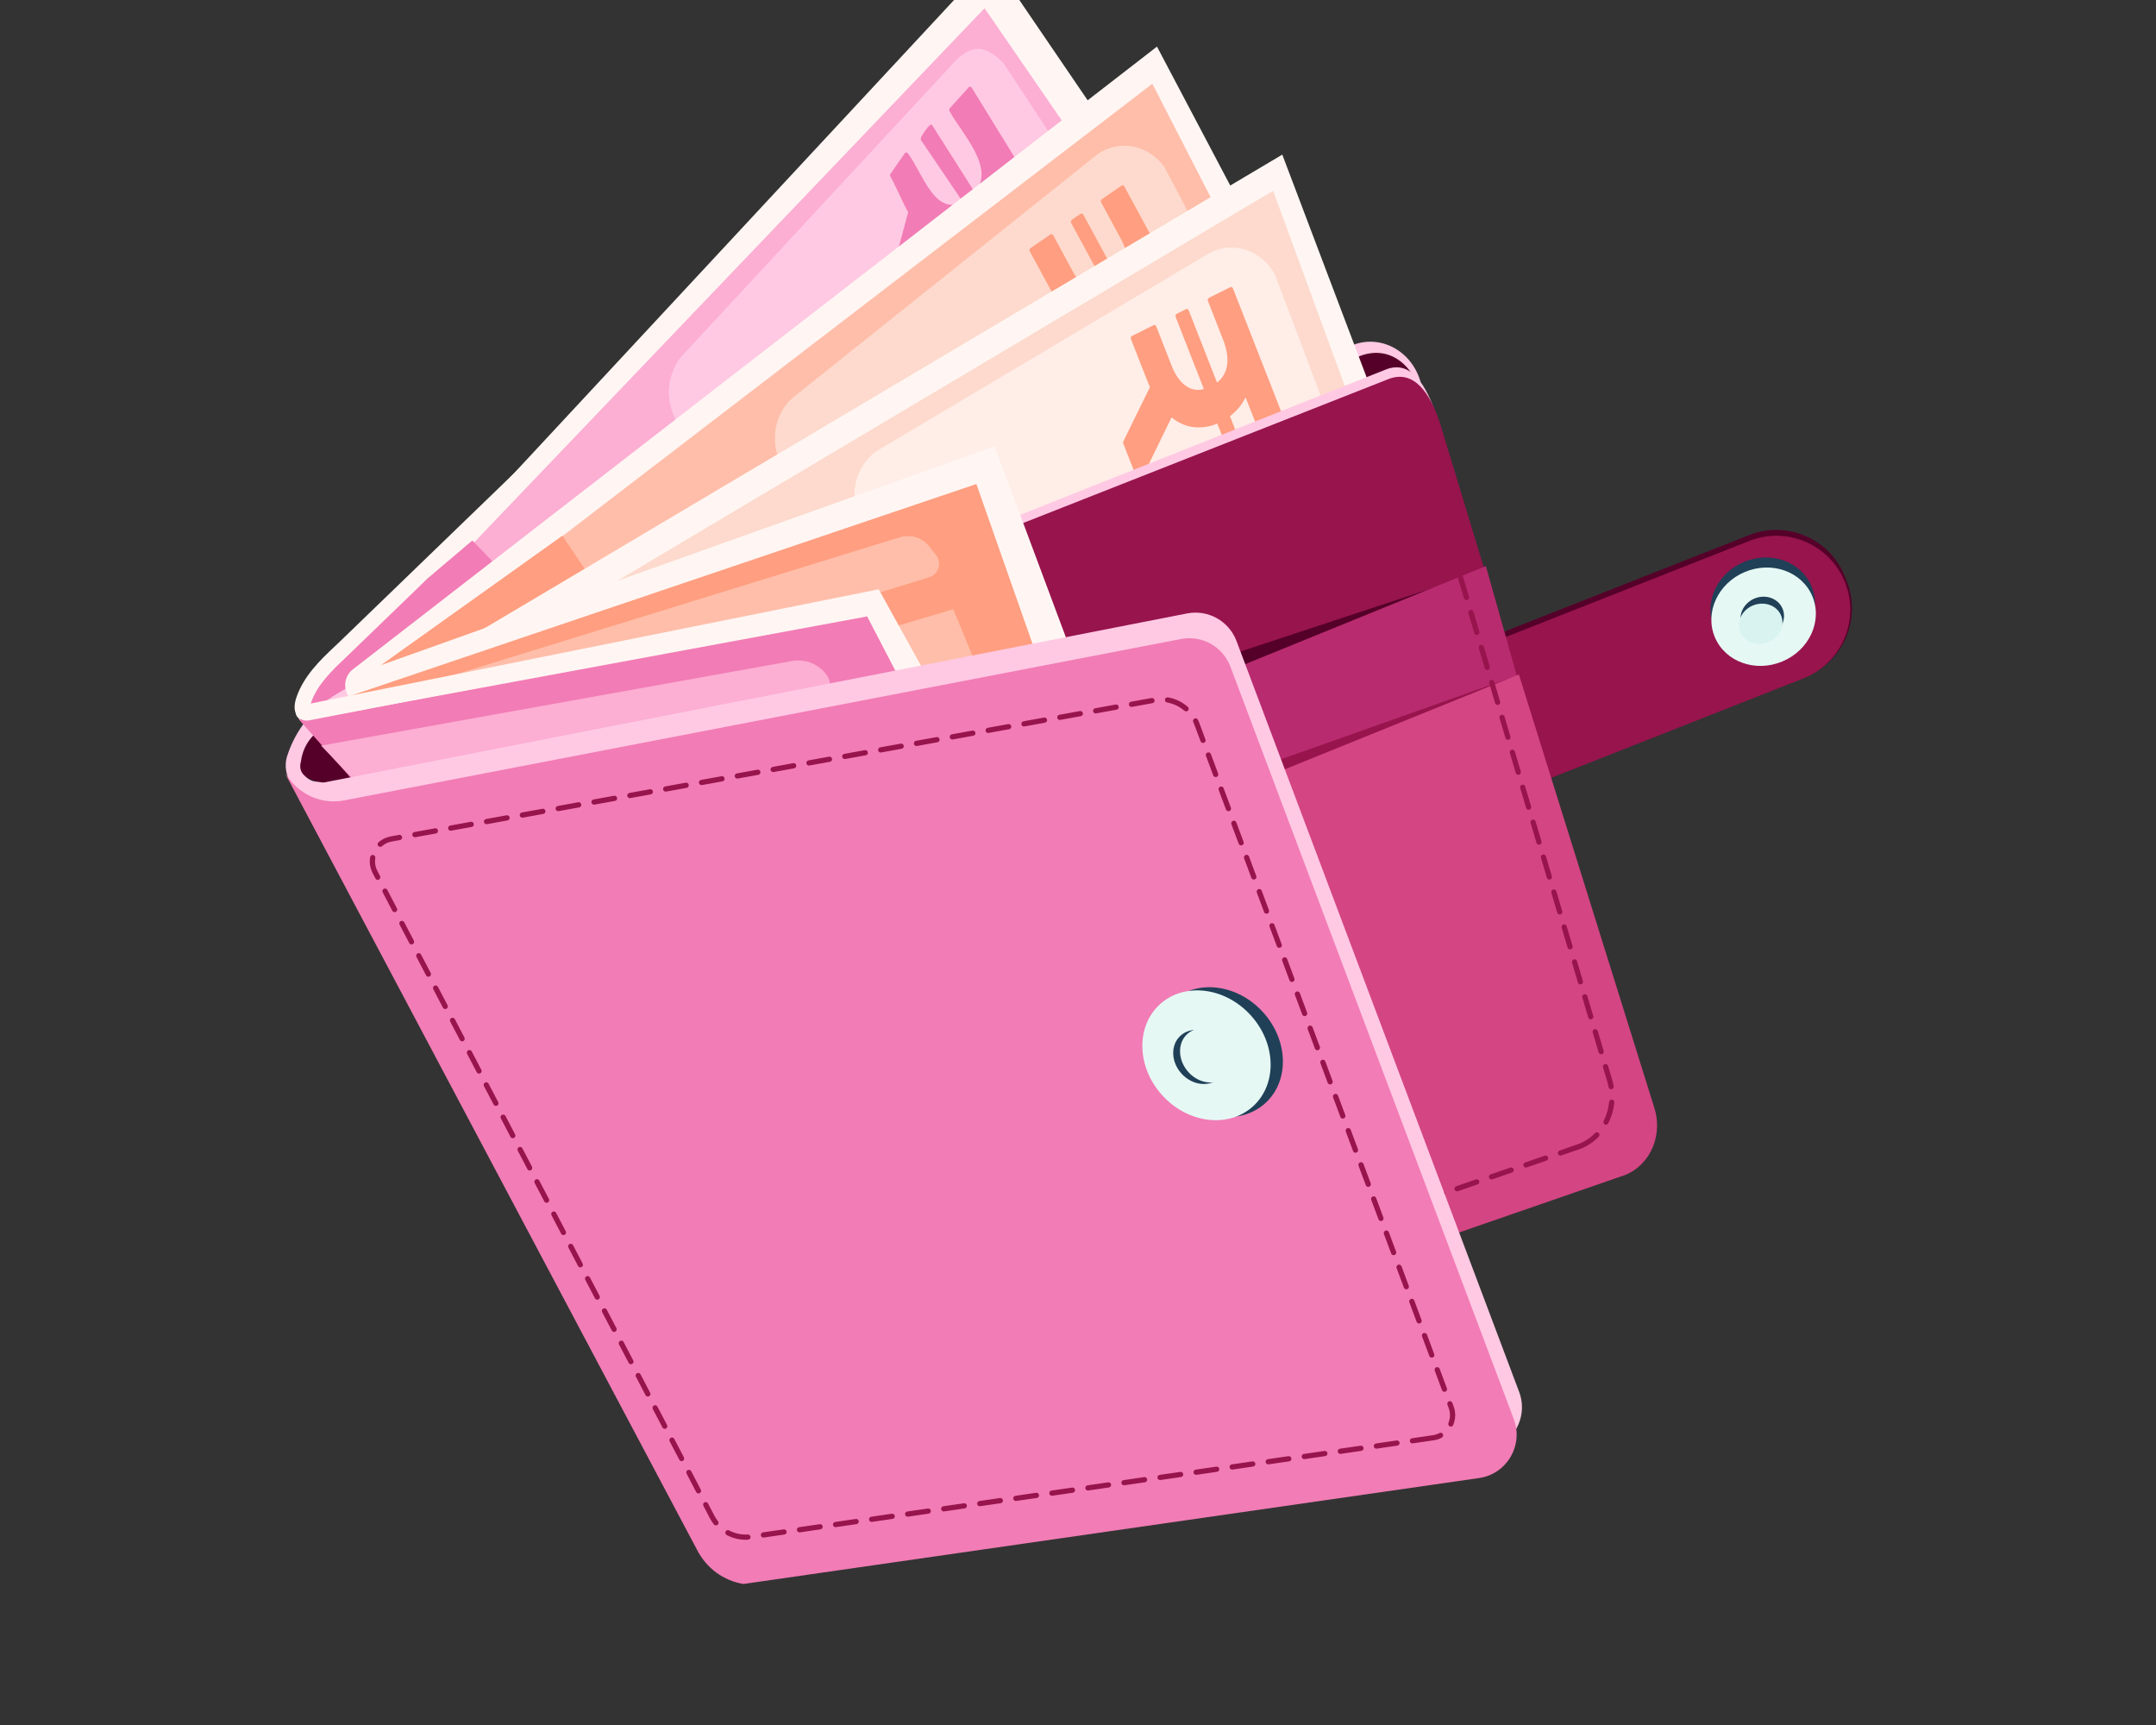 <svg width="65" height="52" viewBox="0 0 65 52" fill="none" xmlns="http://www.w3.org/2000/svg">
<rect x="0" y="0" width="65" height="52" fill="#333333" stroke="none"/>
<g clip-path="url(#clip0_515_216)">
<path d="M25.541 35.055L11.571 21.122C11.055 20.607 11.014 19.746 11.482 19.2L29.561 -0.303L41.011 15.728L25.541 35.055Z" fill="#FCAED3"/>
<path fill-rule="evenodd" clip-rule="evenodd" d="M11.059 19.735L25.217 34.073L40.347 15.744L29.683 0.248L11.059 19.735ZM25.269 35.244L41.436 15.711L29.899 -1.221L13.736 16.16C13.257 16.728 11.018 20.506 11.543 21.048L25.27 35.246L25.269 35.244Z" fill="#FFF6F3"/>
<path d="M19.865 38.404C19.589 38.726 19.117 38.74 18.812 38.435C18.508 38.132 18.485 37.625 18.761 37.303L25.832 29.087C26.108 28.765 26.579 28.751 26.884 29.056C27.189 29.359 27.211 29.866 26.936 30.188L19.865 38.404Z" fill="#FF9E80"/>
<path d="M26.457 30.592C26.181 30.914 25.71 30.928 25.405 30.623C25.1 30.32 25.078 29.813 25.353 29.492L37.801 15.028C38.076 14.707 38.548 14.693 38.853 14.998C39.158 15.302 39.18 15.808 38.904 16.129L26.457 30.592Z" fill="#F27CB5"/>
<path d="M25.103 27.633L22.402 31.079L9.709 22.153C8.808 21.387 8.671 21.218 9.452 20.348L14.241 16.292L25.103 27.631L25.103 27.633Z" fill="#F27CB5"/>
<path d="M28.734 23.052C28.162 23.717 27.185 23.747 26.554 23.118L20.673 13.063C20.041 12.434 19.995 11.384 20.568 10.719L28.627 2.026C29.199 1.361 29.62 1.268 30.25 1.897L36.565 11.489C37.196 12.118 37.243 13.168 36.669 13.833L28.733 23.055L28.734 23.052Z" fill="#FFC9E3"/>
<path d="M14.43 22.699C14.293 22.688 14.162 22.643 14.044 22.566L13.851 22.788C13.851 22.788 13.837 22.8 13.828 22.801C13.823 22.802 13.818 22.802 13.815 22.8C13.81 22.799 13.806 22.796 13.803 22.794L13.664 22.669C13.664 22.669 13.658 22.662 13.656 22.657C13.655 22.652 13.653 22.648 13.654 22.643C13.653 22.638 13.654 22.634 13.656 22.628C13.657 22.623 13.66 22.62 13.664 22.616L13.846 22.406C13.741 22.302 13.662 22.172 13.615 22.026C13.57 21.888 13.564 21.74 13.594 21.598L12.456 21.516C12.456 21.516 12.443 21.513 12.438 21.509C12.432 21.505 12.428 21.499 12.426 21.493C12.425 21.487 12.424 21.479 12.423 21.473C12.424 21.466 12.428 21.459 12.432 21.454L12.85 20.969C12.85 20.969 12.858 20.961 12.864 20.959C12.87 20.958 12.875 20.956 12.881 20.956L13.868 21.029C13.884 21.007 13.911 20.973 13.951 20.928L14.421 20.382C14.421 20.382 14.428 20.374 14.432 20.372C14.437 20.37 14.441 20.368 14.446 20.369C14.45 20.368 14.455 20.369 14.46 20.37C14.465 20.371 14.469 20.373 14.472 20.376L14.79 20.663C14.79 20.663 14.798 20.67 14.8 20.675C14.802 20.679 14.803 20.684 14.802 20.69C14.803 20.7 14.799 20.71 14.793 20.717L14.347 21.234C14.237 21.36 14.175 21.483 14.157 21.603C14.147 21.661 14.149 21.723 14.164 21.782C14.178 21.84 14.206 21.895 14.243 21.941L15.077 20.974C15.077 20.974 15.084 20.966 15.089 20.964C15.093 20.962 15.098 20.96 15.102 20.961C15.107 20.96 15.112 20.959 15.117 20.962C15.122 20.963 15.125 20.966 15.129 20.968L15.268 21.093C15.268 21.093 15.275 21.1 15.277 21.105C15.278 21.109 15.28 21.114 15.28 21.12C15.28 21.125 15.279 21.13 15.277 21.135C15.276 21.14 15.273 21.143 15.269 21.147L14.434 22.114C14.485 22.147 14.54 22.166 14.597 22.176C14.653 22.184 14.711 22.179 14.767 22.162C14.882 22.128 14.994 22.048 15.105 21.919L15.551 21.401C15.551 21.401 15.565 21.39 15.575 21.388C15.584 21.387 15.592 21.391 15.6 21.398L15.916 21.682C15.916 21.682 15.922 21.689 15.924 21.693C15.925 21.698 15.927 21.703 15.926 21.707C15.927 21.712 15.926 21.717 15.923 21.722C15.922 21.727 15.92 21.73 15.915 21.734L14.501 23.375C14.501 23.375 14.494 23.383 14.489 23.385C14.485 23.387 14.48 23.389 14.476 23.388C14.471 23.389 14.466 23.39 14.461 23.387C14.456 23.386 14.453 23.384 14.449 23.381L14.133 23.096C14.133 23.096 14.126 23.09 14.123 23.085C14.123 23.081 14.12 23.076 14.121 23.07C14.12 23.06 14.125 23.05 14.13 23.043L14.426 22.698L14.43 22.699Z" fill="#F27CB5"/>
<path d="M30.346 6.063C30.276 6.316 30.153 6.547 29.981 6.739C29.997 6.805 30.371 7.241 30.265 7.301C30.235 7.315 30.017 7.687 29.982 7.664C29.956 7.691 29.657 7.065 29.64 7.05C29.231 7.352 28.668 7.427 28.213 7.171L27.65 9.303C27.639 9.357 27.568 9.365 27.543 9.318L26.899 8.304C26.893 8.295 26.89 8.283 26.887 8.272C26.875 8.233 27.378 6.429 27.38 6.391C27.3 6.289 26.937 5.46 26.845 5.324C26.831 5.301 26.828 5.269 26.841 5.245C26.844 5.237 26.85 5.232 26.857 5.226L27.287 4.609C27.313 4.585 27.358 4.598 27.376 4.628C27.8 5.185 28.181 6.535 29.027 6.086L27.764 4.22C27.744 4.19 27.776 4.122 27.776 4.122C27.776 4.122 28.043 3.657 28.105 3.776L29.388 5.797C30.033 5.07 28.977 4.002 28.629 3.353C28.611 3.322 28.613 3.279 28.641 3.257L29.21 2.625C29.237 2.603 29.278 2.614 29.297 2.645C29.307 2.671 31.396 6.04 31.398 6.068C31.466 6.13 30.908 6.765 30.895 6.803C30.82 6.93 30.388 6.081 30.348 6.063L30.346 6.063Z" fill="#F27CB5"/>
<path d="M35.905 13.201L33.987 15.422C33.578 15.895 32.855 15.803 32.541 15.238L30.511 11.589C30.182 10.998 30.243 10.253 30.663 9.749L32.199 7.901C32.596 7.423 33.317 7.495 33.644 8.047L35.998 12.019C36.221 12.396 36.184 12.883 35.906 13.203L35.905 13.201Z" fill="#F27CB5"/>
<path d="M44.442 19.399L52.735 16.13C53.878 15.679 55.172 16.242 55.623 17.385L55.678 17.523C56.128 18.666 55.566 19.961 54.423 20.411L46.13 23.681L44.442 19.399Z" fill="#550029"/>
<path d="M44.738 19.461L52.739 16.306C53.882 15.856 55.176 16.418 55.627 17.561C56.078 18.704 55.515 19.999 54.372 20.449L46.371 23.604L44.737 19.459L44.738 19.461Z" fill="#97144D"/>
<path d="M53.71 19.636C54.522 19.294 54.926 18.414 54.612 17.67C54.299 16.925 53.388 16.598 52.576 16.94C51.764 17.281 51.36 18.162 51.674 18.906C51.987 19.651 52.899 19.977 53.71 19.636Z" fill="#1F4057"/>
<path d="M53.737 19.939C54.549 19.598 54.953 18.717 54.639 17.973C54.326 17.228 53.414 16.902 52.603 17.243C51.791 17.584 51.387 18.465 51.7 19.209C52.014 19.954 52.925 20.28 53.737 19.939Z" fill="#E6F8F4"/>
<path d="M53.366 19.165C53.704 19.023 53.872 18.657 53.741 18.347C53.611 18.037 53.231 17.901 52.894 18.043C52.556 18.185 52.387 18.552 52.518 18.861C52.648 19.171 53.028 19.307 53.366 19.165Z" fill="#1F4057"/>
<path d="M53.284 19.365C53.629 19.241 53.818 18.889 53.706 18.578C53.594 18.267 53.224 18.116 52.879 18.24C52.534 18.365 52.345 18.717 52.457 19.028C52.569 19.338 52.939 19.49 53.284 19.365Z" fill="#D9F3F1"/>
<path d="M48.926 32.135L20.858 42.345C20.128 42.609 19.344 42.278 19.012 41.521L10.372 20.842L10.365 21.155C10.306 20.291 17.189 16.447 17.189 16.447L40.801 10.395C41.637 10.079 42.56 10.584 42.825 11.504L48.928 32.133L48.926 32.135Z" fill="#FFC9E3"/>
<path d="M47.431 33.074L19.92 43.261C19.715 43.336 19.488 43.228 19.398 43.012L15.858 22.004L41.003 10.731C41.814 10.421 42.542 10.906 42.804 11.796L48.37 31.061C48.618 31.904 48.202 32.795 47.43 33.075L47.431 33.074Z" fill="#550029"/>
<path d="M9.703 24.026C9.376 24.072 9.055 23.949 8.842 23.697C8.626 23.443 8.558 23.101 8.66 22.783C8.913 21.998 9.44 21.338 10.148 20.922L15.427 17.805L15.666 18.21L10.387 21.328C9.78 21.688 9.327 22.254 9.109 22.925C9.056 23.089 9.091 23.263 9.2 23.392C9.308 23.52 9.472 23.583 9.639 23.56C9.64 23.56 9.643 23.559 9.645 23.559L15.011 22.755L15.082 23.22L9.715 24.025C9.715 24.025 9.707 24.026 9.704 24.026L9.703 24.026Z" fill="#FFC9E3"/>
<path d="M24.742 35.941L12.929 19.058L34.714 1.979L43.844 19.102L24.742 35.94L24.742 35.941Z" fill="#FFBEAA"/>
<path fill-rule="evenodd" clip-rule="evenodd" d="M12.947 19.236L24.593 34.95L43.207 18.995L34.741 2.525L12.947 19.236ZM24.453 36.07L44.252 19.168L34.881 1.405L10.639 20.177C10.362 20.392 10.327 20.798 10.566 21.056L24.453 36.072L24.453 36.07Z" fill="#FFF6F3"/>
<path d="M18.779 38.05C18.464 38.303 18.012 38.227 17.771 37.883C17.53 37.538 17.59 37.055 17.906 36.802L25.99 30.344C26.305 30.091 26.758 30.166 26.999 30.512C27.239 30.857 27.179 31.341 26.864 31.593L18.78 38.052L18.779 38.05Z" fill="#FF9E80"/>
<path d="M27.508 31.061C27.193 31.314 26.74 31.238 26.5 30.894C26.259 30.549 26.319 30.066 26.636 29.813L40.866 18.446C41.181 18.194 41.633 18.269 41.874 18.613C42.115 18.957 42.055 19.442 41.739 19.694L27.509 31.061L27.508 31.061Z" fill="#FF9E80"/>
<path d="M25.787 29.315L22.649 32.073L10.9 20.468L16.957 16.148L25.787 29.315Z" fill="#FF9E80"/>
<path d="M31.168 24.82C30.513 25.342 29.578 25.188 29.077 24.473L23.669 14.191C23.168 13.476 23.294 12.473 23.949 11.95L33.022 4.703C33.677 4.18 34.613 4.335 35.113 5.05L40.522 15.332C41.021 16.047 40.897 17.05 40.242 17.572L31.168 24.82Z" fill="#FDDACD"/>
<path d="M16.144 22.149C16.015 22.113 15.897 22.045 15.798 21.951L15.578 22.125C15.571 22.131 15.562 22.134 15.554 22.133C15.55 22.134 15.546 22.131 15.541 22.129C15.537 22.126 15.534 22.123 15.53 22.119L15.418 21.975C15.418 21.975 15.414 21.967 15.412 21.963C15.411 21.958 15.411 21.954 15.41 21.949C15.409 21.944 15.412 21.939 15.415 21.936C15.417 21.932 15.42 21.928 15.424 21.925L15.631 21.76C15.548 21.642 15.493 21.503 15.471 21.356C15.452 21.216 15.469 21.074 15.521 20.947L14.448 20.656C14.448 20.656 14.436 20.651 14.432 20.645C14.428 20.641 14.424 20.636 14.424 20.629C14.423 20.623 14.422 20.617 14.426 20.61C14.428 20.603 14.432 20.598 14.438 20.594L14.916 20.213C14.916 20.213 14.926 20.207 14.931 20.206C14.937 20.205 14.941 20.205 14.947 20.207L15.877 20.462C15.895 20.444 15.928 20.417 15.972 20.381L16.51 19.952C16.51 19.952 16.518 19.948 16.521 19.946C16.526 19.945 16.531 19.944 16.535 19.944C16.54 19.943 16.544 19.946 16.549 19.948C16.552 19.951 16.556 19.954 16.559 19.956L16.816 20.288C16.816 20.288 16.822 20.297 16.822 20.302C16.823 20.306 16.824 20.311 16.824 20.316C16.823 20.326 16.817 20.334 16.81 20.34L16.301 20.746C16.177 20.845 16.096 20.95 16.059 21.06C16.039 21.114 16.032 21.173 16.036 21.231C16.041 21.288 16.058 21.345 16.086 21.396L17.04 20.636C17.04 20.636 17.048 20.632 17.051 20.63C17.056 20.629 17.061 20.628 17.065 20.628C17.07 20.627 17.073 20.63 17.079 20.632C17.082 20.635 17.086 20.638 17.089 20.64L17.201 20.785C17.201 20.785 17.207 20.794 17.208 20.798C17.208 20.803 17.209 20.808 17.209 20.812C17.21 20.817 17.208 20.822 17.205 20.826C17.202 20.829 17.2 20.833 17.195 20.836L16.242 21.597C16.284 21.637 16.334 21.666 16.387 21.684C16.44 21.702 16.497 21.709 16.551 21.703C16.666 21.692 16.786 21.637 16.912 21.536L17.421 21.13C17.428 21.124 17.437 21.121 17.445 21.122C17.455 21.122 17.462 21.128 17.469 21.134L17.725 21.463C17.725 21.463 17.73 21.471 17.732 21.475C17.732 21.48 17.733 21.485 17.734 21.489C17.734 21.494 17.732 21.499 17.729 21.503C17.727 21.506 17.724 21.51 17.72 21.513L16.103 22.802C16.103 22.802 16.095 22.806 16.091 22.809C16.086 22.809 16.081 22.81 16.077 22.811C16.072 22.811 16.067 22.809 16.064 22.806C16.06 22.803 16.056 22.801 16.053 22.798L15.797 22.469C15.797 22.469 15.791 22.46 15.79 22.456C15.79 22.451 15.789 22.446 15.788 22.442C15.79 22.432 15.795 22.423 15.803 22.418L16.142 22.146L16.144 22.149Z" fill="#FF9E80"/>
<path d="M34.677 8.84C34.594 9.08 34.459 9.293 34.281 9.463L34.536 9.935C34.545 9.95 34.547 9.968 34.544 9.986C34.541 9.995 34.539 10.003 34.534 10.01C34.53 10.017 34.523 10.024 34.518 10.028L34.253 10.21C34.253 10.21 34.24 10.218 34.232 10.219C34.224 10.22 34.216 10.22 34.209 10.218C34.201 10.216 34.194 10.212 34.189 10.206C34.182 10.201 34.176 10.194 34.172 10.187L33.932 9.741C33.717 9.874 33.475 9.945 33.225 9.949C32.988 9.952 32.752 9.883 32.547 9.75L31.864 11.761C31.861 11.772 31.855 11.783 31.845 11.79C31.836 11.798 31.826 11.802 31.814 11.802C31.804 11.804 31.792 11.801 31.783 11.794C31.773 11.787 31.765 11.779 31.759 11.767L31.203 10.742C31.198 10.733 31.195 10.722 31.194 10.711C31.192 10.7 31.194 10.689 31.197 10.679L31.793 8.935C31.765 8.895 31.726 8.826 31.673 8.73L31.047 7.578C31.043 7.57 31.04 7.561 31.038 7.552C31.037 7.543 31.036 7.535 31.038 7.525C31.04 7.517 31.044 7.508 31.047 7.502C31.051 7.495 31.057 7.489 31.064 7.483L31.669 7.067C31.669 7.067 31.683 7.059 31.691 7.058C31.699 7.057 31.709 7.057 31.715 7.061C31.732 7.067 31.744 7.078 31.753 7.094L32.346 8.187C32.49 8.454 32.652 8.636 32.83 8.735C32.918 8.787 33.015 8.816 33.114 8.821C33.213 8.827 33.312 8.808 33.401 8.766L32.294 6.721C32.29 6.714 32.287 6.705 32.286 6.696C32.285 6.686 32.283 6.677 32.287 6.669C32.289 6.66 32.291 6.652 32.296 6.645C32.3 6.638 32.306 6.631 32.313 6.627L32.576 6.445C32.576 6.445 32.591 6.437 32.599 6.436C32.606 6.435 32.616 6.435 32.623 6.439C32.631 6.441 32.638 6.444 32.645 6.45C32.652 6.455 32.656 6.463 32.66 6.47L33.769 8.512C33.843 8.44 33.903 8.351 33.943 8.252C33.984 8.153 34.004 8.046 34.004 7.937C34.007 7.713 33.936 7.465 33.789 7.193L33.197 6.101C33.188 6.085 33.186 6.068 33.19 6.05C33.192 6.032 33.203 6.018 33.216 6.008L33.815 5.595C33.815 5.595 33.828 5.588 33.836 5.587C33.844 5.586 33.852 5.587 33.86 5.589C33.868 5.591 33.875 5.596 33.88 5.6C33.887 5.605 33.893 5.612 33.896 5.62L35.775 9.085C35.779 9.092 35.782 9.101 35.783 9.111C35.785 9.12 35.786 9.129 35.782 9.138C35.78 9.146 35.778 9.154 35.773 9.163C35.769 9.17 35.764 9.175 35.757 9.179L35.158 9.593C35.158 9.593 35.143 9.601 35.135 9.602C35.127 9.603 35.118 9.603 35.111 9.601C35.095 9.595 35.082 9.584 35.074 9.568L34.677 8.84Z" fill="#FF9E80"/>
<path d="M38.731 17.021L37.269 18.184C36.64 18.686 35.731 18.456 35.351 17.702L33.861 14.741C33.49 14.003 33.663 13.097 34.269 12.596L35.403 11.657C36.091 11.087 37.103 11.313 37.545 12.138L39.099 15.035C39.461 15.712 39.303 16.563 38.729 17.02L38.731 17.021Z" fill="#FFBEAA"/>
<path d="M23.488 38.225L13.802 19.87L38.423 5.206L45.413 23.422L23.489 38.227L23.488 38.225Z" fill="#FDDACD"/>
<path fill-rule="evenodd" clip-rule="evenodd" d="M14.241 20.106L23.185 37.053L44.793 23.225L38.383 5.749L14.241 20.106ZM22.909 38.142L45.811 23.544L38.659 4.661L13.524 19.582L22.909 38.142Z" fill="#FFF6F3"/>
<path d="M18.189 38.626C17.843 38.83 17.405 38.693 17.206 38.318C17.007 37.943 17.127 37.473 17.471 37.268L26.294 32.02C26.64 31.816 27.079 31.953 27.278 32.328C27.475 32.703 27.356 33.173 27.012 33.379L18.189 38.626Z" fill="#FF9E80"/>
<path d="M27.719 32.944C27.373 33.148 26.934 33.011 26.735 32.636C26.538 32.261 26.657 31.791 27.001 31.586L42.532 22.349C42.877 22.145 43.316 22.282 43.515 22.657C43.714 23.032 43.593 23.501 43.249 23.707L27.719 32.944Z" fill="#FF9E80"/>
<path d="M26.627 31.311L23.172 33.596L14.779 20.252L19.708 17.472L26.627 31.311Z" fill="#FFEDE7"/>
<path d="M32.117 27.29C31.402 27.715 30.49 27.43 30.081 26.653L25.956 15.726C25.547 14.949 25.792 13.974 26.508 13.549L36.41 7.659C37.125 7.234 38.037 7.519 38.446 8.295L42.571 19.223C42.98 20 42.734 20.975 42.019 21.4L32.117 27.29Z" fill="#FFEDE7"/>
<path d="M37.55 11.982C37.438 12.207 37.278 12.399 37.081 12.543L37.276 13.045C37.282 13.062 37.283 13.079 37.279 13.095C37.276 13.104 37.273 13.11 37.267 13.117C37.262 13.125 37.256 13.129 37.249 13.133L36.964 13.275C36.964 13.275 36.949 13.28 36.941 13.281C36.934 13.282 36.925 13.28 36.919 13.276C36.91 13.273 36.905 13.269 36.899 13.262C36.893 13.255 36.888 13.247 36.885 13.24L36.699 12.767C36.471 12.868 36.221 12.904 35.971 12.873C35.734 12.842 35.51 12.74 35.321 12.581L34.399 14.473C34.394 14.483 34.386 14.492 34.377 14.498C34.368 14.504 34.356 14.507 34.345 14.505C34.333 14.504 34.323 14.501 34.314 14.492C34.305 14.484 34.297 14.474 34.293 14.462L33.865 13.369C33.86 13.359 33.859 13.348 33.86 13.337C33.861 13.326 33.864 13.316 33.867 13.306L34.671 11.666C34.649 11.622 34.617 11.549 34.577 11.447L34.096 10.219C34.093 10.21 34.09 10.201 34.091 10.193C34.09 10.183 34.092 10.175 34.093 10.167C34.097 10.159 34.101 10.152 34.106 10.145C34.112 10.137 34.117 10.133 34.125 10.129L34.777 9.803C34.777 9.803 34.792 9.797 34.801 9.797C34.809 9.796 34.817 9.799 34.826 9.803C34.841 9.81 34.853 9.825 34.86 9.841L35.315 11.006C35.425 11.29 35.564 11.493 35.73 11.617C35.812 11.68 35.905 11.723 36.002 11.741C36.1 11.761 36.199 11.755 36.295 11.728L35.444 9.552C35.441 9.542 35.438 9.533 35.439 9.525C35.437 9.516 35.439 9.508 35.443 9.499C35.445 9.491 35.45 9.484 35.454 9.477C35.459 9.47 35.465 9.466 35.473 9.462L35.757 9.32C35.757 9.32 35.772 9.313 35.782 9.313C35.789 9.312 35.798 9.316 35.806 9.319C35.813 9.323 35.82 9.329 35.826 9.334C35.831 9.341 35.836 9.349 35.838 9.356L36.691 11.532C36.774 11.47 36.844 11.392 36.896 11.3C36.949 11.207 36.982 11.104 36.996 10.996C37.025 10.775 36.986 10.521 36.871 10.232L36.416 9.069C36.411 9.052 36.41 9.035 36.414 9.019C36.42 9.002 36.431 8.988 36.445 8.981L37.091 8.658C37.091 8.658 37.106 8.652 37.114 8.653C37.122 8.652 37.13 8.654 37.137 8.658C37.144 8.661 37.151 8.667 37.157 8.672C37.163 8.679 37.167 8.687 37.171 8.694L38.617 12.385C38.62 12.394 38.623 12.402 38.623 12.411C38.624 12.421 38.622 12.429 38.618 12.437C38.616 12.445 38.612 12.454 38.607 12.459C38.602 12.466 38.596 12.47 38.588 12.475L37.942 12.798C37.942 12.798 37.927 12.803 37.918 12.805C37.91 12.806 37.902 12.802 37.893 12.798C37.878 12.791 37.867 12.777 37.86 12.76L37.555 11.985L37.55 11.982Z" fill="#FF9E80"/>
<path d="M40.582 20.642L38.987 21.586C38.3 21.993 37.425 21.64 37.139 20.84L36.019 17.703C35.74 16.922 36.022 16.05 36.685 15.639L37.927 14.869C38.68 14.402 39.657 14.77 39.996 15.647L41.188 18.729C41.466 19.45 41.205 20.27 40.58 20.641L40.582 20.642Z" fill="#FFBEAA"/>
<path d="M29.666 25.642L9.904 23.614C9.466 23.573 8.929 23.431 9.075 22.942C9.15 22.36 9.589 21.891 10.166 21.777L14.444 20.929L13.018 22.076C13.046 22.33 12.934 22.876 13.186 22.914L30.267 25.401L29.666 25.642Z" fill="#550029"/>
<path d="M30.521 25.68L13.358 22.977C13.058 22.876 12.9 22.723 12.879 22.518C12.813 21.918 13.979 21.166 14.338 20.95L19.567 17.539L19.653 17.669L14.422 21.083C13.543 21.613 13 22.169 13.035 22.502C13.049 22.639 13.172 22.747 13.396 22.824L30.545 25.524L30.521 25.68Z" fill="#FFC9E3"/>
<path d="M48.476 35.246L21.604 44.654C20.87 44.948 20.278 44.618 19.931 43.849L12.92 23.357C12.83 23.157 13.801 22.262 13.801 22.262L41.766 11.145C42.551 10.82 43.013 11.645 43.305 12.528L49.728 33.68C50.004 34.515 49.239 34.942 48.478 35.248L48.476 35.246Z" fill="#FFC9E3"/>
<path d="M48.584 35.472L21.712 44.879C20.978 45.173 20.386 44.843 20.039 44.074L12.903 23.947C12.812 23.747 13.935 22.429 13.935 22.429L41.828 11.44C42.629 11.103 43.121 11.868 43.412 12.75L49.836 33.902C50.111 34.737 49.346 35.164 48.585 35.47L48.584 35.472Z" fill="#97144D"/>
<path d="M47.909 33.593L20.95 42.996C20.15 43.317 19.25 42.854 18.966 41.976L14.218 27.291L44.668 17.24L48.75 31.457C49.084 32.309 48.704 33.274 47.91 33.593L47.909 33.593Z" fill="#550029"/>
<path d="M48.159 34.111L21.242 43.496C20.442 43.817 19.542 43.353 19.258 42.475L14.51 27.791L30.1 23.051L44.797 17.065L49.029 32.062C49.308 32.898 48.921 33.806 48.159 34.111Z" fill="#B82B6E"/>
<path d="M48.058 33.773L20.967 43.002C20.16 43.319 19.256 42.84 18.983 41.951L15.638 31.036L45.459 20.465L48.906 31.627C49.246 32.483 48.861 33.458 48.058 33.772L48.058 33.773Z" fill="#97144D"/>
<path d="M48.995 35.42L22.27 44.67C21.485 44.983 20.601 44.543 20.303 43.689L16.038 31.535L33.335 25.377L45.792 20.332L49.861 33.349C50.153 34.189 49.767 35.112 48.995 35.42Z" fill="#D44583"/>
<path d="M32.703 29.357C33.376 28.712 33.426 27.671 32.813 27.031C32.2 26.392 31.158 26.396 30.484 27.041C29.811 27.686 29.762 28.727 30.374 29.367C30.987 30.007 32.03 30.002 32.703 29.357Z" fill="#1F4057"/>
<path d="M32.753 29.689C33.427 29.044 33.476 28.003 32.863 27.363C32.251 26.724 31.208 26.728 30.535 27.373C29.861 28.018 29.812 29.059 30.425 29.699C31.037 30.339 32.08 30.334 32.753 29.689Z" fill="#E6F8F4"/>
<path d="M32.133 29.19C32.413 28.921 32.434 28.487 32.178 28.221C31.923 27.954 31.489 27.956 31.208 28.224C30.928 28.493 30.908 28.927 31.163 29.193C31.418 29.46 31.853 29.458 32.133 29.19Z" fill="#1F4057"/>
<path d="M32.022 29.076C32.339 28.854 32.427 28.433 32.218 28.136C32.01 27.838 31.585 27.777 31.268 27.998C30.952 28.22 30.864 28.641 31.072 28.938C31.28 29.236 31.705 29.297 32.022 29.076Z" fill="#E6F8F4"/>
<path d="M22.507 43.282C22.364 43.302 22.22 43.301 22.077 43.278C22.035 43.271 22.004 43.231 22.013 43.188C22.02 43.146 22.06 43.117 22.102 43.122C22.298 43.152 22.497 43.139 22.689 43.081C22.73 43.069 22.774 43.092 22.786 43.134C22.798 43.175 22.776 43.22 22.733 43.232C22.659 43.255 22.583 43.27 22.509 43.28L22.507 43.282ZM23.165 43.082C23.13 43.087 23.093 43.065 23.081 43.03C23.067 42.989 23.088 42.945 23.129 42.93L23.721 42.725C23.762 42.711 23.806 42.732 23.821 42.773C23.835 42.814 23.814 42.858 23.773 42.873L23.181 43.078C23.181 43.078 23.17 43.08 23.165 43.08L23.165 43.082ZM21.655 43.133C21.64 43.135 21.623 43.133 21.608 43.126C21.414 43.026 21.241 42.888 21.097 42.716C21.069 42.684 21.073 42.634 21.107 42.605C21.141 42.577 21.19 42.583 21.218 42.615C21.349 42.772 21.504 42.896 21.679 42.986C21.718 43.006 21.733 43.053 21.713 43.092C21.7 43.116 21.678 43.13 21.654 43.133L21.655 43.133ZM24.204 42.723C24.168 42.728 24.132 42.706 24.119 42.672C24.106 42.631 24.127 42.587 24.167 42.572L24.76 42.366C24.801 42.353 24.845 42.374 24.86 42.414C24.874 42.455 24.853 42.499 24.812 42.514L24.22 42.72C24.22 42.72 24.209 42.721 24.204 42.722L24.204 42.723ZM25.243 42.365C25.207 42.37 25.171 42.348 25.158 42.313C25.145 42.272 25.166 42.228 25.206 42.213L25.799 42.008C25.84 41.994 25.884 42.015 25.899 42.056C25.912 42.097 25.892 42.141 25.851 42.156L25.258 42.361C25.258 42.361 25.247 42.363 25.243 42.363L25.243 42.365ZM26.282 42.006C26.246 42.011 26.21 41.989 26.197 41.955C26.183 41.914 26.204 41.87 26.245 41.855L26.837 41.649C26.877 41.636 26.922 41.657 26.938 41.697C26.951 41.738 26.93 41.782 26.89 41.797L26.297 42.002C26.297 42.002 26.286 42.004 26.281 42.005L26.282 42.006ZM27.32 41.648C27.285 41.653 27.248 41.631 27.236 41.596C27.222 41.555 27.243 41.511 27.284 41.496L27.876 41.291C27.917 41.277 27.961 41.298 27.976 41.339C27.991 41.379 27.969 41.424 27.928 41.439L27.336 41.644C27.336 41.644 27.325 41.645 27.32 41.646L27.32 41.648ZM20.922 42.343C20.888 42.347 20.854 42.33 20.84 42.297C20.826 42.266 20.812 42.234 20.801 42.201L20.599 41.714C20.583 41.673 20.602 41.628 20.642 41.611C20.683 41.595 20.728 41.614 20.745 41.654L20.947 42.143C20.959 42.174 20.971 42.204 20.983 42.233C21.001 42.273 20.982 42.319 20.943 42.337C20.936 42.339 20.93 42.342 20.922 42.343ZM28.358 41.289C28.322 41.294 28.286 41.272 28.273 41.238C28.259 41.197 28.28 41.153 28.321 41.138L28.913 40.932C28.954 40.919 28.998 40.94 29.014 40.98C29.027 41.021 29.006 41.065 28.965 41.08L28.373 41.285C28.373 41.285 28.362 41.287 28.357 41.288L28.358 41.289ZM29.396 40.931C29.361 40.936 29.324 40.914 29.312 40.879C29.298 40.838 29.319 40.794 29.36 40.779L29.952 40.574C29.991 40.56 30.037 40.581 30.052 40.622C30.066 40.663 30.045 40.707 30.004 40.722L29.412 40.927C29.412 40.927 29.401 40.928 29.396 40.929L29.396 40.931ZM30.435 40.572C30.399 40.577 30.363 40.555 30.35 40.52C30.337 40.48 30.358 40.435 30.398 40.42L30.991 40.215C31.03 40.202 31.076 40.222 31.091 40.263C31.106 40.304 31.084 40.348 31.043 40.363L30.45 40.568C30.45 40.568 30.439 40.57 30.435 40.571L30.435 40.572ZM31.474 40.214C31.438 40.218 31.402 40.197 31.389 40.162C31.375 40.121 31.396 40.077 31.437 40.062L32.03 39.856C32.071 39.843 32.115 39.864 32.13 39.904C32.143 39.945 32.123 39.989 32.082 40.005L31.489 40.21C31.489 40.21 31.478 40.211 31.474 40.212L31.474 40.214ZM32.513 39.855C32.477 39.86 32.441 39.838 32.428 39.803C32.414 39.762 32.435 39.718 32.476 39.703L33.068 39.498C33.109 39.484 33.153 39.505 33.169 39.546C33.182 39.587 33.161 39.631 33.12 39.646L32.528 39.851C32.528 39.851 32.517 39.853 32.512 39.853L32.513 39.855ZM20.505 41.325C20.47 41.329 20.436 41.31 20.422 41.277L20.182 40.697C20.165 40.657 20.184 40.612 20.225 40.595C20.265 40.578 20.311 40.597 20.328 40.638L20.567 41.218C20.584 41.258 20.565 41.304 20.524 41.32C20.518 41.323 20.512 41.325 20.505 41.326L20.505 41.325ZM33.551 39.496C33.516 39.501 33.479 39.479 33.467 39.445C33.453 39.404 33.474 39.36 33.515 39.345L34.107 39.139C34.147 39.126 34.192 39.147 34.207 39.187C34.221 39.228 34.2 39.272 34.159 39.287L33.567 39.493C33.567 39.493 33.556 39.494 33.551 39.495L33.551 39.496ZM34.59 39.138C34.554 39.143 34.518 39.121 34.505 39.086C34.492 39.045 34.513 39.001 34.553 38.986L35.146 38.781C35.185 38.767 35.231 38.788 35.246 38.829C35.26 38.87 35.239 38.914 35.198 38.929L34.605 39.134C34.605 39.134 34.594 39.136 34.59 39.136L34.59 39.138ZM35.629 38.779C35.593 38.784 35.557 38.762 35.544 38.727C35.531 38.687 35.551 38.642 35.592 38.627L36.185 38.422C36.226 38.409 36.27 38.429 36.285 38.47C36.3 38.511 36.277 38.555 36.237 38.57L35.644 38.776C35.644 38.776 35.633 38.777 35.629 38.778L35.629 38.779ZM36.667 38.421C36.632 38.425 36.596 38.404 36.583 38.369C36.569 38.328 36.59 38.284 36.631 38.269L37.223 38.064C37.264 38.05 37.308 38.071 37.324 38.112C37.337 38.153 37.316 38.197 37.276 38.212L36.683 38.417C36.683 38.417 36.672 38.418 36.667 38.419L36.667 38.421ZM37.706 38.062C37.67 38.067 37.634 38.045 37.622 38.01C37.608 37.969 37.629 37.925 37.669 37.91L38.262 37.705C38.303 37.691 38.347 37.712 38.362 37.753C38.376 37.794 38.355 37.838 38.314 37.853L37.722 38.058C37.722 38.058 37.711 38.06 37.706 38.06L37.706 38.062ZM20.087 40.308C20.053 40.313 20.017 40.294 20.005 40.261L19.765 39.681C19.748 39.641 19.767 39.595 19.808 39.578C19.848 39.562 19.894 39.581 19.91 39.621L20.15 40.201C20.167 40.242 20.148 40.287 20.107 40.304C20.101 40.306 20.095 40.309 20.087 40.31L20.087 40.308ZM38.745 37.703C38.709 37.708 38.673 37.686 38.66 37.652C38.647 37.611 38.668 37.567 38.708 37.552L39.301 37.346C39.34 37.333 39.386 37.354 39.401 37.394C39.414 37.435 39.394 37.479 39.353 37.495L38.76 37.7C38.76 37.7 38.749 37.701 38.745 37.702L38.745 37.703ZM39.784 37.345C39.748 37.35 39.712 37.328 39.699 37.293C39.685 37.252 39.706 37.208 39.747 37.193L40.34 36.988C40.38 36.974 40.425 36.995 40.44 37.036C40.453 37.077 40.432 37.121 40.392 37.136L39.799 37.341C39.799 37.341 39.788 37.343 39.784 37.343L39.784 37.345ZM40.822 36.986C40.787 36.991 40.751 36.969 40.738 36.935C40.724 36.894 40.745 36.85 40.786 36.834L41.378 36.629C41.419 36.616 41.463 36.637 41.478 36.677C41.494 36.718 41.471 36.762 41.431 36.777L40.838 36.983C40.838 36.983 40.827 36.984 40.822 36.985L40.822 36.986ZM41.861 36.628C41.825 36.633 41.789 36.611 41.776 36.576C41.763 36.535 41.784 36.491 41.825 36.476L42.417 36.271C42.456 36.257 42.502 36.278 42.517 36.319C42.531 36.36 42.51 36.404 42.469 36.419L41.877 36.624C41.877 36.624 41.866 36.626 41.861 36.626L41.861 36.628ZM42.9 36.269C42.864 36.274 42.828 36.252 42.815 36.217C42.802 36.176 42.823 36.132 42.863 36.117L43.456 35.912C43.497 35.898 43.541 35.919 43.556 35.96C43.569 36.001 43.549 36.045 43.508 36.06L42.915 36.265C42.915 36.265 42.904 36.267 42.9 36.267L42.9 36.269ZM19.67 39.292C19.636 39.297 19.6 39.278 19.587 39.245L19.348 38.665C19.331 38.624 19.35 38.579 19.39 38.562C19.431 38.545 19.476 38.565 19.493 38.605L19.733 39.185C19.75 39.225 19.73 39.271 19.69 39.288C19.684 39.29 19.678 39.292 19.67 39.293L19.67 39.292ZM43.939 35.912C43.903 35.917 43.867 35.895 43.854 35.86C43.841 35.819 43.861 35.775 43.902 35.76L44.495 35.555C44.536 35.541 44.58 35.562 44.595 35.603C44.61 35.644 44.588 35.688 44.547 35.703L43.954 35.908C43.954 35.908 43.943 35.91 43.939 35.91L43.939 35.912ZM44.978 35.553C44.942 35.558 44.906 35.536 44.893 35.502C44.879 35.461 44.9 35.417 44.941 35.402L45.534 35.197C45.575 35.183 45.618 35.204 45.634 35.245C45.647 35.285 45.626 35.329 45.586 35.344L44.993 35.55C44.993 35.55 44.982 35.551 44.977 35.552L44.978 35.553ZM46.017 35.195C45.981 35.2 45.944 35.178 45.932 35.143C45.918 35.102 45.939 35.058 45.98 35.043L46.572 34.838C46.612 34.825 46.657 34.845 46.672 34.886C46.686 34.927 46.665 34.971 46.624 34.986L46.032 35.191C46.032 35.191 46.021 35.193 46.016 35.193L46.017 35.195ZM47.055 34.836C47.02 34.841 46.983 34.819 46.971 34.785C46.957 34.744 46.978 34.7 47.019 34.684L47.611 34.479C47.788 34.407 47.951 34.3 48.088 34.156C48.118 34.124 48.167 34.124 48.198 34.153C48.229 34.184 48.23 34.233 48.201 34.263C48.047 34.422 47.867 34.544 47.664 34.626L47.067 34.831C47.067 34.831 47.056 34.833 47.052 34.834L47.055 34.836ZM19.253 38.275C19.218 38.28 19.184 38.261 19.17 38.228L18.93 37.648C18.914 37.608 18.933 37.562 18.973 37.546C19.014 37.529 19.059 37.548 19.076 37.589L19.316 38.169C19.332 38.209 19.313 38.254 19.273 38.271C19.267 38.273 19.261 38.276 19.253 38.277L19.253 38.275ZM48.428 33.904C48.413 33.906 48.397 33.904 48.383 33.896C48.344 33.876 48.329 33.829 48.348 33.79C48.437 33.613 48.493 33.42 48.513 33.218C48.516 33.175 48.555 33.144 48.598 33.147C48.641 33.151 48.672 33.19 48.668 33.233C48.647 33.454 48.586 33.666 48.487 33.86C48.475 33.883 48.453 33.899 48.428 33.903L48.428 33.904ZM18.834 37.259C18.8 37.264 18.765 37.245 18.751 37.212L18.511 36.632C18.495 36.592 18.514 36.546 18.554 36.53C18.595 36.513 18.64 36.532 18.657 36.572L18.897 37.152C18.913 37.193 18.894 37.238 18.854 37.255C18.848 37.257 18.842 37.26 18.834 37.261L18.834 37.259ZM48.584 32.836C48.542 32.842 48.503 32.814 48.496 32.772C48.482 32.695 48.463 32.616 48.439 32.542L48.329 32.175C48.317 32.134 48.341 32.09 48.383 32.078C48.424 32.066 48.468 32.09 48.48 32.131L48.589 32.496C48.614 32.577 48.636 32.661 48.65 32.744C48.656 32.788 48.629 32.828 48.587 32.835C48.587 32.835 48.585 32.836 48.584 32.836ZM18.414 36.245C18.38 36.249 18.345 36.23 18.331 36.198L18.091 35.618C18.075 35.577 18.094 35.532 18.134 35.515C18.175 35.498 18.22 35.518 18.237 35.558L18.477 36.138C18.493 36.178 18.474 36.224 18.434 36.24C18.428 36.243 18.422 36.245 18.414 36.246L18.414 36.245ZM48.281 31.78C48.244 31.785 48.206 31.762 48.196 31.725L48.018 31.124C48.006 31.083 48.03 31.038 48.071 31.026C48.111 31.015 48.157 31.038 48.169 31.079L48.347 31.68C48.359 31.722 48.335 31.766 48.294 31.778C48.289 31.779 48.286 31.779 48.281 31.78ZM17.993 35.229C17.959 35.234 17.923 35.215 17.911 35.182L17.671 34.602C17.654 34.561 17.673 34.516 17.714 34.499C17.754 34.483 17.8 34.502 17.816 34.542L18.056 35.122C18.073 35.163 18.054 35.208 18.013 35.224C18.007 35.227 18.001 35.229 17.994 35.23L17.993 35.229ZM47.968 30.727C47.931 30.732 47.893 30.709 47.883 30.672L47.705 30.071C47.693 30.03 47.717 29.985 47.758 29.973C47.799 29.961 47.844 29.985 47.856 30.026L48.034 30.628C48.046 30.669 48.022 30.713 47.981 30.725C47.976 30.726 47.973 30.726 47.968 30.727ZM17.575 34.214C17.541 34.219 17.506 34.2 17.492 34.167L17.252 33.587C17.236 33.547 17.255 33.501 17.295 33.484C17.336 33.468 17.381 33.487 17.398 33.527L17.638 34.107C17.654 34.148 17.635 34.193 17.595 34.21C17.589 34.212 17.583 34.215 17.575 34.216L17.575 34.214ZM47.657 29.674C47.619 29.679 47.581 29.656 47.572 29.619L47.394 29.018C47.382 28.977 47.406 28.932 47.447 28.92C47.488 28.908 47.532 28.932 47.544 28.973L47.722 29.574C47.734 29.616 47.71 29.66 47.669 29.672C47.664 29.673 47.661 29.673 47.657 29.674ZM17.156 33.198C17.122 33.203 17.087 33.184 17.073 33.151L16.833 32.571C16.817 32.53 16.836 32.485 16.876 32.468C16.917 32.452 16.962 32.471 16.979 32.511L17.219 33.091C17.235 33.132 17.216 33.177 17.176 33.194C17.17 33.196 17.164 33.199 17.156 33.2L17.156 33.198ZM47.345 28.62C47.308 28.626 47.27 28.602 47.26 28.566L47.082 27.965C47.07 27.924 47.094 27.879 47.135 27.867C47.176 27.855 47.221 27.879 47.233 27.92L47.411 28.521C47.423 28.562 47.399 28.607 47.358 28.619C47.353 28.619 47.35 28.62 47.345 28.62ZM16.737 32.183C16.703 32.188 16.669 32.169 16.655 32.136L16.415 31.556C16.398 31.516 16.417 31.47 16.458 31.454C16.498 31.437 16.544 31.456 16.56 31.497L16.8 32.077C16.817 32.117 16.798 32.162 16.757 32.179C16.751 32.181 16.745 32.184 16.738 32.185L16.737 32.183ZM47.034 27.567C46.996 27.573 46.958 27.549 46.949 27.513L46.771 26.911C46.759 26.87 46.783 26.826 46.824 26.814C46.865 26.802 46.909 26.826 46.921 26.867L47.099 27.468C47.111 27.509 47.087 27.554 47.046 27.566C47.042 27.566 47.038 27.567 47.034 27.567ZM16.318 31.167C16.284 31.172 16.25 31.153 16.236 31.12L15.996 30.54C15.979 30.5 15.998 30.454 16.039 30.438C16.079 30.421 16.125 30.44 16.141 30.48L16.381 31.06C16.398 31.101 16.379 31.146 16.338 31.163C16.332 31.165 16.326 31.168 16.319 31.169L16.318 31.167ZM46.721 26.514C46.684 26.52 46.645 26.496 46.636 26.46L46.458 25.858C46.446 25.817 46.47 25.773 46.511 25.761C46.552 25.749 46.596 25.773 46.608 25.814L46.786 26.415C46.798 26.456 46.774 26.501 46.733 26.513C46.729 26.513 46.725 26.514 46.721 26.514ZM15.898 30.153C15.864 30.157 15.828 30.139 15.816 30.106L15.576 29.526C15.559 29.485 15.578 29.44 15.619 29.423C15.659 29.407 15.705 29.425 15.721 29.466L15.961 30.046C15.978 30.086 15.959 30.132 15.918 30.148C15.912 30.151 15.906 30.153 15.899 30.154L15.898 30.153ZM46.408 25.462C46.37 25.467 46.332 25.443 46.323 25.407L46.145 24.805C46.133 24.764 46.157 24.72 46.198 24.708C46.239 24.696 46.283 24.72 46.295 24.761L46.473 25.362C46.485 25.403 46.461 25.448 46.42 25.46C46.416 25.46 46.412 25.461 46.408 25.462ZM15.478 29.138C15.444 29.143 15.41 29.124 15.396 29.091L15.156 28.511C15.139 28.471 15.158 28.425 15.198 28.409C15.239 28.392 15.284 28.411 15.301 28.452L15.541 29.032C15.558 29.072 15.539 29.117 15.498 29.134C15.492 29.137 15.486 29.139 15.478 29.14L15.478 29.138ZM46.095 24.409C46.057 24.414 46.019 24.39 46.01 24.354L45.832 23.753C45.82 23.712 45.844 23.667 45.885 23.655C45.926 23.643 45.97 23.667 45.982 23.708L46.16 24.309C46.172 24.35 46.148 24.395 46.107 24.407C46.102 24.407 46.099 24.408 46.095 24.409ZM15.059 28.122C15.025 28.127 14.991 28.108 14.977 28.075L14.737 27.495C14.72 27.455 14.739 27.409 14.78 27.392C14.82 27.376 14.866 27.395 14.882 27.435L15.122 28.015C15.139 28.056 15.12 28.101 15.079 28.118C15.073 28.12 15.067 28.123 15.059 28.124L15.059 28.122ZM45.783 23.355C45.746 23.36 45.708 23.337 45.698 23.301L45.52 22.699C45.508 22.658 45.532 22.614 45.573 22.602C45.614 22.59 45.659 22.614 45.671 22.655L45.849 23.256C45.861 23.297 45.837 23.342 45.796 23.354C45.791 23.354 45.788 23.355 45.783 23.355ZM14.641 27.108C14.606 27.112 14.571 27.093 14.558 27.06L14.318 26.48C14.302 26.44 14.321 26.395 14.361 26.378C14.402 26.361 14.447 26.38 14.464 26.421L14.704 27.001C14.72 27.041 14.701 27.087 14.661 27.103C14.655 27.106 14.649 27.108 14.641 27.109L14.641 27.108ZM45.472 22.302C45.434 22.307 45.396 22.284 45.387 22.247L45.209 21.646C45.197 21.605 45.221 21.561 45.262 21.549C45.301 21.537 45.347 21.561 45.359 21.602L45.537 22.203C45.549 22.244 45.525 22.288 45.484 22.3C45.48 22.301 45.477 22.302 45.472 22.302ZM14.222 26.091C14.188 26.096 14.153 26.077 14.139 26.044L13.899 25.464C13.883 25.424 13.902 25.378 13.942 25.362C13.983 25.345 14.028 25.364 14.045 25.405L14.285 25.985C14.301 26.025 14.282 26.07 14.242 26.087C14.236 26.09 14.23 26.092 14.222 26.093L14.222 26.091ZM45.16 21.249C45.123 21.254 45.085 21.231 45.075 21.194L44.897 20.593C44.885 20.552 44.909 20.508 44.95 20.495C44.992 20.483 45.036 20.508 45.048 20.549L45.226 21.15C45.238 21.191 45.214 21.235 45.173 21.247C45.168 21.248 45.165 21.248 45.16 21.249ZM13.803 25.077C13.769 25.081 13.735 25.062 13.721 25.029L13.481 24.45C13.464 24.409 13.483 24.364 13.524 24.347C13.564 24.33 13.61 24.349 13.626 24.39L13.866 24.97C13.883 25.01 13.864 25.056 13.823 25.072C13.817 25.075 13.811 25.077 13.803 25.078L13.803 25.077ZM44.847 20.196C44.81 20.201 44.772 20.178 44.762 20.141L44.584 19.539C44.572 19.497 44.596 19.453 44.637 19.441C44.678 19.429 44.723 19.453 44.735 19.494L44.913 20.097C44.925 20.138 44.901 20.182 44.86 20.194C44.855 20.195 44.852 20.195 44.847 20.196ZM13.411 24.073C13.377 24.077 13.341 24.059 13.329 24.024C13.312 23.983 13.331 23.938 13.371 23.921L13.953 23.684C13.994 23.668 14.039 23.687 14.056 23.727C14.073 23.768 14.053 23.813 14.013 23.83L13.431 24.067C13.431 24.067 13.419 24.072 13.413 24.073L13.411 24.073ZM14.428 23.659C14.394 23.663 14.358 23.644 14.345 23.61C14.329 23.569 14.348 23.524 14.388 23.507L14.97 23.27C15.011 23.253 15.056 23.273 15.073 23.313C15.089 23.354 15.07 23.399 15.03 23.416L14.448 23.653C14.448 23.653 14.436 23.657 14.43 23.658L14.428 23.659ZM15.445 23.244C15.411 23.249 15.375 23.23 15.362 23.196C15.346 23.155 15.365 23.11 15.405 23.093L15.987 22.856C16.027 22.839 16.073 22.858 16.09 22.899C16.106 22.939 16.087 22.985 16.047 23.001L15.465 23.238C15.465 23.238 15.453 23.243 15.447 23.244L15.445 23.244ZM44.534 19.143C44.497 19.148 44.459 19.125 44.449 19.088L44.271 18.486C44.259 18.445 44.283 18.4 44.324 18.388C44.365 18.376 44.41 18.4 44.422 18.441L44.6 19.042C44.612 19.083 44.588 19.128 44.547 19.14C44.542 19.14 44.539 19.141 44.534 19.142L44.534 19.143ZM16.462 22.83C16.428 22.835 16.392 22.816 16.379 22.781C16.362 22.741 16.381 22.695 16.422 22.679L17.004 22.442C17.044 22.425 17.09 22.444 17.106 22.485C17.123 22.525 17.104 22.571 17.064 22.587L16.482 22.824C16.482 22.824 16.47 22.829 16.463 22.83L16.462 22.83ZM17.479 22.416C17.445 22.421 17.409 22.402 17.396 22.367C17.379 22.327 17.398 22.281 17.439 22.265L18.021 22.028C18.061 22.011 18.107 22.03 18.123 22.071C18.14 22.111 18.121 22.156 18.08 22.173L17.498 22.41C17.498 22.41 17.486 22.415 17.48 22.416L17.479 22.416ZM18.495 22.002C18.461 22.007 18.425 21.988 18.413 21.953C18.396 21.913 18.415 21.867 18.456 21.851L19.038 21.613C19.076 21.597 19.123 21.616 19.14 21.656C19.157 21.697 19.138 21.742 19.097 21.759L18.515 21.996C18.515 21.996 18.503 22.001 18.497 22.002L18.495 22.002ZM19.512 21.588C19.478 21.592 19.442 21.574 19.43 21.539C19.413 21.498 19.432 21.453 19.473 21.436L20.054 21.199C20.095 21.183 20.14 21.202 20.157 21.242C20.174 21.283 20.154 21.328 20.114 21.345L19.532 21.582C19.532 21.582 19.52 21.587 19.514 21.587L19.512 21.588ZM44.221 18.09C44.184 18.095 44.146 18.072 44.136 18.035L43.958 17.434C43.946 17.393 43.97 17.349 44.011 17.337C44.052 17.325 44.097 17.349 44.109 17.39L44.287 17.991C44.299 18.032 44.275 18.076 44.234 18.088C44.229 18.089 44.226 18.09 44.221 18.09ZM20.531 21.175C20.497 21.18 20.461 21.161 20.448 21.126C20.431 21.086 20.451 21.04 20.491 21.023L21.073 20.787C21.113 20.77 21.159 20.789 21.175 20.829C21.192 20.87 21.173 20.915 21.133 20.932L20.551 21.169C20.551 21.169 20.539 21.174 20.532 21.175L20.531 21.175ZM21.548 20.761C21.514 20.765 21.478 20.747 21.465 20.712C21.448 20.671 21.467 20.626 21.508 20.609L22.09 20.372C22.13 20.356 22.176 20.375 22.192 20.415C22.209 20.456 22.19 20.501 22.149 20.518L21.567 20.755C21.567 20.755 21.555 20.76 21.549 20.761L21.548 20.761ZM22.565 20.346C22.53 20.351 22.494 20.332 22.482 20.298C22.465 20.257 22.484 20.212 22.525 20.195L23.107 19.958C23.149 19.941 23.192 19.961 23.209 20.001C23.226 20.041 23.207 20.087 23.166 20.104L22.584 20.341C22.584 20.341 22.572 20.345 22.566 20.346L22.565 20.346ZM23.581 19.932C23.547 19.937 23.511 19.918 23.499 19.884C23.482 19.843 23.501 19.798 23.541 19.781L24.123 19.544C24.164 19.527 24.209 19.546 24.226 19.587C24.243 19.627 24.224 19.673 24.183 19.689L23.601 19.926C23.601 19.926 23.589 19.931 23.583 19.932L23.581 19.932ZM43.908 17.037C43.871 17.042 43.833 17.019 43.823 16.983L43.645 16.381C43.633 16.34 43.657 16.296 43.698 16.284C43.739 16.272 43.784 16.296 43.796 16.337L43.974 16.938C43.986 16.979 43.962 17.024 43.921 17.036C43.916 17.036 43.913 17.037 43.908 17.037ZM24.6 19.518C24.566 19.523 24.53 19.504 24.517 19.469C24.5 19.429 24.52 19.383 24.56 19.367L25.142 19.13C25.182 19.113 25.228 19.132 25.244 19.172C25.261 19.213 25.242 19.258 25.201 19.275L24.62 19.512C24.62 19.512 24.608 19.517 24.601 19.518L24.6 19.518ZM25.617 19.104C25.582 19.108 25.547 19.09 25.534 19.055C25.517 19.015 25.536 18.969 25.577 18.953L26.159 18.715C26.199 18.699 26.244 18.718 26.261 18.758C26.278 18.799 26.259 18.844 26.218 18.861L25.636 19.098C25.636 19.098 25.624 19.103 25.618 19.104L25.617 19.104ZM26.633 18.69C26.599 18.694 26.563 18.675 26.551 18.641C26.534 18.6 26.553 18.555 26.594 18.538L27.175 18.301C27.216 18.285 27.261 18.304 27.278 18.344C27.295 18.385 27.276 18.43 27.235 18.447L26.653 18.684C26.653 18.684 26.641 18.689 26.635 18.689L26.633 18.69ZM27.65 18.276C27.616 18.28 27.58 18.261 27.567 18.227C27.551 18.186 27.57 18.141 27.61 18.124L28.192 17.887C28.233 17.87 28.278 17.89 28.295 17.93C28.311 17.971 28.292 18.016 28.252 18.032L27.67 18.27C27.67 18.27 27.658 18.274 27.652 18.275L27.65 18.276ZM43.595 15.984C43.558 15.989 43.52 15.966 43.51 15.93L43.332 15.328C43.32 15.287 43.344 15.243 43.385 15.231C43.426 15.219 43.471 15.243 43.483 15.284L43.661 15.885C43.673 15.926 43.649 15.971 43.608 15.983C43.603 15.983 43.6 15.984 43.595 15.984ZM28.667 17.861C28.633 17.866 28.597 17.847 28.584 17.812C28.568 17.772 28.587 17.727 28.627 17.71L29.209 17.473C29.25 17.456 29.295 17.475 29.312 17.516C29.328 17.556 29.309 17.602 29.269 17.618L28.687 17.855C28.687 17.855 28.675 17.86 28.669 17.861L28.667 17.861ZM29.684 17.447C29.65 17.452 29.614 17.433 29.601 17.398C29.584 17.358 29.604 17.312 29.644 17.296L30.226 17.059C30.266 17.042 30.312 17.061 30.328 17.102C30.345 17.142 30.326 17.188 30.286 17.204L29.704 17.441C29.704 17.441 29.692 17.446 29.686 17.447L29.684 17.447ZM30.701 17.033C30.667 17.038 30.631 17.019 30.618 16.984C30.601 16.944 30.62 16.898 30.661 16.882L31.243 16.645C31.283 16.628 31.329 16.647 31.345 16.688C31.362 16.728 31.343 16.773 31.302 16.79L30.721 17.027C30.721 17.027 30.709 17.032 30.702 17.033L30.701 17.033ZM31.718 16.619C31.683 16.623 31.648 16.605 31.635 16.57C31.618 16.529 31.637 16.484 31.678 16.468L32.26 16.23C32.3 16.214 32.346 16.233 32.362 16.273C32.379 16.314 32.36 16.359 32.319 16.376L31.737 16.613C31.737 16.613 31.725 16.618 31.719 16.619L31.718 16.619ZM43.281 14.932C43.243 14.937 43.205 14.914 43.196 14.877L43.018 14.276C43.006 14.235 43.029 14.19 43.071 14.178C43.112 14.166 43.156 14.19 43.168 14.231L43.346 14.832C43.358 14.873 43.334 14.918 43.293 14.93C43.288 14.931 43.285 14.931 43.281 14.932ZM32.734 16.205C32.7 16.209 32.664 16.191 32.652 16.156C32.635 16.115 32.654 16.07 32.694 16.053L33.276 15.816C33.317 15.8 33.362 15.819 33.379 15.859C33.396 15.9 33.377 15.945 33.336 15.962L32.754 16.199C32.754 16.199 32.742 16.203 32.736 16.204L32.734 16.205ZM33.751 15.79C33.717 15.795 33.681 15.776 33.669 15.742C33.652 15.701 33.671 15.656 33.711 15.639L34.293 15.402C34.334 15.385 34.379 15.405 34.396 15.445C34.413 15.486 34.393 15.531 34.353 15.547L33.771 15.784C33.771 15.784 33.759 15.789 33.753 15.79L33.751 15.79ZM34.768 15.376C34.734 15.381 34.698 15.362 34.685 15.328C34.669 15.287 34.688 15.242 34.728 15.225L35.31 14.988C35.352 14.971 35.396 14.99 35.413 15.031C35.429 15.071 35.41 15.117 35.37 15.133L34.788 15.37C34.788 15.37 34.776 15.375 34.77 15.376L34.768 15.376ZM35.785 14.962C35.751 14.967 35.715 14.948 35.702 14.913C35.685 14.873 35.705 14.827 35.745 14.811L36.327 14.574C36.367 14.557 36.413 14.576 36.429 14.617C36.446 14.657 36.427 14.703 36.387 14.719L35.805 14.956C35.805 14.956 35.793 14.961 35.786 14.962L35.785 14.962ZM42.966 13.879C42.929 13.884 42.892 13.862 42.881 13.826C42.81 13.612 42.729 13.424 42.64 13.262C42.619 13.223 42.633 13.176 42.671 13.154C42.71 13.133 42.758 13.147 42.779 13.186C42.872 13.355 42.956 13.554 43.031 13.775C43.044 13.816 43.022 13.86 42.981 13.874C42.977 13.874 42.972 13.875 42.967 13.876L42.966 13.879ZM36.802 14.548C36.767 14.553 36.732 14.534 36.719 14.499C36.702 14.459 36.721 14.413 36.762 14.397L37.344 14.16C37.384 14.143 37.43 14.162 37.446 14.203C37.463 14.243 37.444 14.288 37.403 14.305L36.822 14.542C36.822 14.542 36.809 14.547 36.803 14.548L36.802 14.548ZM37.819 14.134C37.784 14.139 37.748 14.12 37.736 14.085C37.719 14.044 37.738 13.999 37.779 13.982L38.361 13.745C38.401 13.729 38.446 13.748 38.463 13.788C38.48 13.829 38.461 13.874 38.42 13.891L37.838 14.128C37.838 14.128 37.826 14.133 37.82 14.133L37.819 14.134ZM38.835 13.72C38.801 13.724 38.765 13.706 38.753 13.671C38.736 13.63 38.755 13.585 38.795 13.568L39.377 13.331C39.418 13.315 39.463 13.334 39.48 13.374C39.497 13.415 39.477 13.46 39.437 13.477L38.855 13.714C38.855 13.714 38.843 13.719 38.837 13.719L38.835 13.72ZM39.852 13.305C39.818 13.31 39.782 13.291 39.769 13.257C39.753 13.216 39.772 13.171 39.812 13.154L40.394 12.917C40.435 12.9 40.48 12.919 40.497 12.96C40.513 13.001 40.494 13.046 40.454 13.062L39.872 13.3C39.872 13.3 39.86 13.304 39.854 13.305L39.852 13.305ZM42.447 12.919C42.422 12.923 42.398 12.915 42.379 12.895C42.23 12.735 42.065 12.639 41.891 12.609C41.849 12.602 41.82 12.562 41.827 12.518C41.834 12.476 41.874 12.447 41.917 12.454C42.127 12.49 42.321 12.602 42.494 12.788C42.524 12.82 42.523 12.869 42.49 12.899C42.478 12.91 42.463 12.917 42.447 12.919ZM40.871 12.891C40.836 12.896 40.8 12.877 40.788 12.842C40.771 12.802 40.79 12.756 40.831 12.74L41.341 12.532C41.366 12.522 41.392 12.512 41.416 12.502C41.455 12.487 41.501 12.51 41.516 12.55C41.529 12.591 41.508 12.635 41.468 12.65C41.445 12.658 41.422 12.666 41.4 12.675L40.889 12.884C40.889 12.884 40.877 12.889 40.87 12.889L40.871 12.891Z" fill="#97144D"/>
<path d="M29.984 13.453L10.927 20.25C10.554 20.384 10.435 20.853 10.702 21.148L22.135 33.775L36.404 30.647L29.985 13.454L29.984 13.453Z" fill="#FFF6F3"/>
<path d="M29.436 14.591L10.496 20.998L21.43 33.24L34.94 30.255L29.436 14.591Z" fill="#FF9E80"/>
<path d="M27.132 16.195L10.772 21.244L11.83 22.385L28.008 17.404C28.298 17.315 28.406 16.961 28.217 16.725L28.009 16.465C27.8 16.204 27.453 16.098 27.134 16.196L27.132 16.195Z" fill="#FFBEAA"/>
<path d="M28.74 18.365L20.893 20.704L27.597 31.905L33.699 30.427L28.74 18.365Z" fill="#FFBEAA"/>
<path d="M26.034 20.521C26.183 20.589 26.313 20.693 26.413 20.822L26.722 20.671C26.732 20.667 26.743 20.665 26.755 20.667C26.759 20.668 26.765 20.67 26.77 20.674C26.773 20.677 26.777 20.683 26.781 20.687L26.885 20.877C26.885 20.877 26.89 20.887 26.89 20.892C26.891 20.897 26.89 20.903 26.888 20.908C26.885 20.913 26.883 20.918 26.878 20.922C26.874 20.926 26.87 20.93 26.866 20.932L26.573 21.074C26.648 21.226 26.684 21.396 26.677 21.566C26.67 21.729 26.615 21.887 26.523 22.02L27.771 22.586C27.771 22.586 27.785 22.593 27.789 22.601C27.793 22.607 27.796 22.614 27.795 22.622C27.797 22.63 27.793 22.637 27.789 22.644C27.785 22.65 27.778 22.656 27.77 22.659L27.098 22.986C27.098 22.986 27.084 22.991 27.078 22.99C27.072 22.991 27.064 22.989 27.058 22.987L25.977 22.493C25.949 22.509 25.904 22.533 25.841 22.564L25.084 22.933C25.084 22.933 25.073 22.937 25.067 22.936C25.061 22.937 25.056 22.938 25.049 22.936C25.044 22.933 25.039 22.931 25.034 22.928C25.03 22.925 25.027 22.921 25.023 22.916L24.784 22.481C24.784 22.481 24.779 22.471 24.779 22.465C24.778 22.458 24.779 22.453 24.781 22.448C24.786 22.438 24.793 22.429 24.803 22.425L25.52 22.076C25.695 21.99 25.817 21.889 25.887 21.773C25.923 21.716 25.945 21.651 25.953 21.584C25.959 21.516 25.952 21.449 25.93 21.384L24.588 22.038C24.588 22.038 24.578 22.042 24.571 22.042C24.565 22.043 24.56 22.043 24.553 22.039C24.549 22.038 24.544 22.036 24.538 22.032C24.535 22.029 24.531 22.025 24.527 22.019L24.423 21.829C24.423 21.829 24.419 21.819 24.418 21.812C24.417 21.806 24.418 21.801 24.42 21.796C24.423 21.791 24.425 21.786 24.429 21.782C24.434 21.779 24.438 21.775 24.442 21.773L25.783 21.119C25.74 21.065 25.685 21.02 25.625 20.987C25.564 20.954 25.497 20.935 25.427 20.931C25.286 20.917 25.125 20.953 24.948 21.041L24.231 21.39C24.221 21.395 24.21 21.396 24.199 21.395C24.189 21.391 24.178 21.385 24.174 21.374L23.935 20.945C23.935 20.945 23.931 20.934 23.93 20.929C23.93 20.925 23.93 20.918 23.933 20.913C23.935 20.908 23.938 20.903 23.942 20.899C23.946 20.895 23.95 20.892 23.955 20.89L26.229 19.781C26.229 19.781 26.239 19.776 26.245 19.777C26.252 19.776 26.256 19.776 26.263 19.779C26.268 19.78 26.273 19.783 26.279 19.787C26.284 19.789 26.286 19.794 26.288 19.8L26.526 20.229C26.526 20.229 26.531 20.24 26.532 20.246C26.533 20.252 26.532 20.257 26.529 20.262C26.526 20.272 26.518 20.281 26.507 20.286L26.029 20.52L26.034 20.521Z" fill="#FDDACD"/>
<path d="M26.49 17.764L9.088 21.264C8.925 21.298 8.861 21.495 8.971 21.619L21.506 35.476L35.463 33.987L26.491 17.762L26.49 17.764Z" fill="#FFF6F3"/>
<path d="M26.143 18.582L11.253 21.336L10.467 21.484L9.002 21.678L20.777 34.927L33.947 33.584L26.143 18.582Z" fill="#F27CB5"/>
<path d="M23.879 19.926L9.681 22.477L10.848 23.699L24.615 21.13C24.97 21.063 25.138 20.651 24.93 20.355C24.693 20.02 24.284 19.853 23.881 19.926L23.879 19.926Z" fill="#FCAED3"/>
<path d="M23.044 22.051L18.696 22.912C17.98 23.053 17.686 23.914 18.164 24.464L26.554 34.139L32.799 33.446L25.412 22.997C24.879 22.242 23.952 21.872 23.045 22.051L23.044 22.051Z" fill="#FFC9E3"/>
<path d="M23.14 23.217C23.294 23.288 23.427 23.395 23.531 23.529L23.852 23.374C23.863 23.369 23.875 23.368 23.885 23.369C23.89 23.37 23.895 23.373 23.9 23.377C23.905 23.381 23.909 23.385 23.911 23.39L24.019 23.585C24.019 23.585 24.024 23.596 24.024 23.601C24.025 23.607 24.024 23.612 24.022 23.617C24.019 23.622 24.017 23.627 24.012 23.631C24.008 23.634 24.004 23.638 23.998 23.642L23.697 23.788C23.774 23.945 23.811 24.121 23.803 24.298C23.795 24.465 23.74 24.628 23.645 24.766L24.936 25.354C24.936 25.354 24.95 25.361 24.954 25.368C24.958 25.374 24.96 25.382 24.96 25.39C24.961 25.398 24.957 25.406 24.953 25.411C24.95 25.418 24.942 25.424 24.935 25.427L24.238 25.765C24.238 25.765 24.225 25.77 24.219 25.769C24.211 25.77 24.204 25.768 24.198 25.766L23.078 25.255C23.051 25.271 23.003 25.297 22.938 25.328L22.156 25.71C22.156 25.71 22.144 25.715 22.139 25.714C22.133 25.714 22.128 25.715 22.122 25.713C22.116 25.71 22.111 25.708 22.106 25.705C22.101 25.701 22.097 25.697 22.095 25.693L21.848 25.244C21.848 25.244 21.843 25.233 21.842 25.227C21.841 25.221 21.842 25.216 21.845 25.209C21.849 25.198 21.858 25.19 21.868 25.184L22.61 24.822C22.791 24.733 22.918 24.629 22.99 24.508C23.028 24.449 23.05 24.383 23.058 24.312C23.066 24.243 23.058 24.172 23.034 24.106L21.646 24.782C21.646 24.782 21.634 24.787 21.63 24.786C21.623 24.787 21.617 24.788 21.612 24.784C21.607 24.783 21.602 24.779 21.596 24.776C21.591 24.772 21.587 24.768 21.585 24.764L21.477 24.568C21.477 24.568 21.473 24.557 21.472 24.551C21.471 24.545 21.472 24.54 21.474 24.533C21.477 24.528 21.479 24.523 21.483 24.519C21.488 24.516 21.492 24.512 21.498 24.509L22.884 23.834C22.84 23.778 22.784 23.73 22.721 23.698C22.658 23.664 22.589 23.643 22.517 23.639C22.371 23.624 22.205 23.663 22.021 23.752L21.279 24.112C21.268 24.117 21.256 24.118 21.246 24.116C21.234 24.113 21.225 24.107 21.219 24.096L20.973 23.652C20.973 23.652 20.968 23.642 20.968 23.637C20.967 23.631 20.968 23.626 20.97 23.621C20.973 23.616 20.975 23.611 20.979 23.607C20.983 23.603 20.988 23.599 20.994 23.597L23.346 22.451C23.346 22.451 23.357 22.446 23.363 22.447C23.369 22.446 23.375 22.445 23.381 22.449C23.386 22.45 23.392 22.452 23.396 22.456C23.401 22.459 23.405 22.465 23.407 22.469L23.654 22.913C23.654 22.913 23.659 22.924 23.659 22.93C23.66 22.936 23.659 22.941 23.657 22.948C23.652 22.96 23.644 22.967 23.634 22.973L23.14 23.216L23.14 23.217Z" fill="#F27CB5"/>
<path d="M9.3 21.718C9.177 21.735 9.061 21.697 8.981 21.608C8.867 21.483 8.851 21.276 8.935 21.026C9.157 20.37 9.671 19.884 10.085 19.493L10.208 19.377L15.797 13.978L16.124 14.316L10.408 19.837C10.013 20.211 9.566 20.634 9.379 21.179C9.374 21.196 9.368 21.212 9.365 21.227L26.213 17.961L26.303 18.424L9.333 21.713C9.32 21.715 9.308 21.716 9.297 21.718L9.3 21.718Z" fill="#FFF6F3"/>
<path d="M44.717 43.735L21.412 46.502L8.973 23.743L35.788 18.492C36.421 18.368 37.051 18.72 37.279 19.324L45.799 41.956C46.102 42.758 45.569 43.633 44.719 43.735L44.717 43.735Z" fill="#FFC9E3"/>
<path d="M22.418 47.749C21.82 47.653 21.3 47.283 21.007 46.705L8.598 23.32L8.743 23.507C9.127 24.007 9.76 24.248 10.381 24.127L35.606 19.263C36.239 19.141 36.867 19.493 37.094 20.095L45.639 42.781C45.937 43.572 45.427 44.436 44.59 44.556L22.419 47.748L22.418 47.749Z" fill="#F27CB5"/>
<path d="M23.027 46.349C22.985 46.355 22.945 46.325 22.939 46.282C22.933 46.238 22.962 46.199 23.006 46.193L23.627 46.103C23.669 46.097 23.709 46.127 23.715 46.17C23.721 46.214 23.692 46.252 23.648 46.258L23.027 46.349ZM22.561 46.413C22.561 46.413 22.556 46.414 22.554 46.414C22.33 46.428 22.106 46.379 21.908 46.273C21.87 46.253 21.856 46.206 21.876 46.167C21.896 46.128 21.943 46.115 21.982 46.135C22.155 46.227 22.351 46.269 22.545 46.257C22.589 46.254 22.625 46.287 22.628 46.331C22.631 46.372 22.601 46.408 22.561 46.413ZM24.114 46.193C24.072 46.199 24.032 46.169 24.026 46.126C24.02 46.082 24.049 46.043 24.093 46.037L24.714 45.947C24.756 45.941 24.796 45.97 24.802 46.014C24.808 46.057 24.779 46.096 24.735 46.102L24.114 46.193ZM25.201 46.035C25.159 46.041 25.119 46.011 25.113 45.968C25.107 45.924 25.136 45.886 25.18 45.88L25.801 45.789C25.843 45.783 25.883 45.813 25.889 45.856C25.895 45.9 25.866 45.939 25.822 45.945L25.201 46.035ZM26.288 45.877C26.246 45.883 26.206 45.854 26.2 45.81C26.194 45.767 26.223 45.728 26.267 45.722L26.888 45.631C26.93 45.626 26.97 45.655 26.976 45.698C26.982 45.742 26.953 45.781 26.909 45.787L26.288 45.877ZM27.375 45.719C27.333 45.725 27.293 45.696 27.287 45.653C27.281 45.609 27.31 45.57 27.354 45.564L27.975 45.474C28.017 45.468 28.057 45.497 28.063 45.541C28.069 45.584 28.04 45.623 27.996 45.629L27.375 45.719ZM28.462 45.562C28.42 45.568 28.38 45.538 28.374 45.495C28.368 45.451 28.397 45.412 28.441 45.406L29.062 45.316C29.104 45.31 29.144 45.339 29.15 45.383C29.156 45.426 29.127 45.465 29.083 45.471L28.462 45.562ZM29.549 45.404C29.507 45.41 29.467 45.38 29.461 45.337C29.455 45.293 29.484 45.255 29.528 45.248L30.149 45.158C30.191 45.152 30.231 45.182 30.237 45.225C30.243 45.269 30.214 45.308 30.17 45.314L29.549 45.404ZM30.636 45.246C30.594 45.252 30.554 45.223 30.548 45.179C30.542 45.136 30.571 45.097 30.615 45.091L31.236 45C31.278 44.995 31.318 45.024 31.324 45.067C31.33 45.111 31.301 45.15 31.257 45.156L30.636 45.246ZM31.723 45.089C31.681 45.094 31.641 45.065 31.635 45.022C31.629 44.978 31.658 44.939 31.702 44.933L32.323 44.843C32.365 44.837 32.405 44.866 32.411 44.91C32.417 44.953 32.388 44.992 32.344 44.998L31.723 45.089ZM32.81 44.931C32.768 44.937 32.728 44.907 32.722 44.864C32.716 44.82 32.745 44.781 32.789 44.775L33.41 44.685C33.452 44.679 33.492 44.708 33.498 44.752C33.504 44.795 33.475 44.834 33.431 44.84L32.81 44.931ZM33.897 44.773C33.855 44.779 33.815 44.749 33.809 44.706C33.803 44.663 33.832 44.624 33.876 44.618L34.497 44.527C34.539 44.521 34.579 44.551 34.585 44.594C34.591 44.638 34.562 44.677 34.518 44.683L33.897 44.773ZM34.984 44.615C34.942 44.621 34.902 44.592 34.896 44.548C34.89 44.505 34.919 44.466 34.963 44.46L35.584 44.37C35.626 44.364 35.666 44.393 35.672 44.437C35.678 44.48 35.649 44.519 35.605 44.525L34.984 44.615ZM36.071 44.458C36.029 44.463 35.989 44.434 35.983 44.391C35.977 44.347 36.006 44.308 36.05 44.302L36.671 44.212C36.713 44.206 36.754 44.235 36.759 44.279C36.765 44.322 36.736 44.361 36.692 44.367L36.071 44.458ZM37.158 44.3C37.116 44.306 37.076 44.276 37.07 44.233C37.064 44.189 37.093 44.15 37.137 44.144L37.758 44.054C37.8 44.048 37.84 44.078 37.846 44.121C37.852 44.164 37.823 44.203 37.779 44.209L37.158 44.3ZM38.245 44.142C38.203 44.148 38.163 44.119 38.157 44.075C38.151 44.032 38.18 43.993 38.224 43.987L38.845 43.896C38.887 43.891 38.928 43.92 38.934 43.963C38.94 44.007 38.91 44.046 38.867 44.052L38.245 44.142ZM39.332 43.984C39.29 43.99 39.25 43.961 39.244 43.917C39.238 43.874 39.267 43.835 39.311 43.829L39.932 43.739C39.974 43.733 40.014 43.762 40.02 43.806C40.026 43.849 39.997 43.888 39.953 43.894L39.332 43.984ZM40.419 43.827C40.377 43.832 40.337 43.803 40.331 43.76C40.325 43.716 40.354 43.677 40.398 43.671L41.019 43.581C41.061 43.575 41.102 43.604 41.108 43.648C41.114 43.691 41.084 43.73 41.041 43.736L40.419 43.827ZM41.506 43.669C41.464 43.675 41.424 43.645 41.418 43.602C41.412 43.558 41.441 43.519 41.485 43.513L42.106 43.423C42.148 43.417 42.188 43.447 42.194 43.49C42.2 43.534 42.171 43.572 42.127 43.578L41.506 43.669ZM42.593 43.511C42.551 43.517 42.511 43.488 42.505 43.444C42.499 43.401 42.529 43.362 42.572 43.356L43.193 43.265C43.265 43.255 43.333 43.233 43.395 43.2C43.433 43.178 43.481 43.194 43.5 43.231C43.522 43.269 43.506 43.317 43.469 43.337C43.391 43.379 43.306 43.407 43.216 43.419L42.595 43.509L42.593 43.511ZM43.751 43.005C43.737 43.007 43.724 43.005 43.711 42.999C43.67 42.983 43.651 42.936 43.668 42.896C43.71 42.795 43.725 42.685 43.71 42.578C43.704 42.534 43.693 42.49 43.676 42.446L43.638 42.344C43.623 42.303 43.644 42.258 43.684 42.242C43.725 42.227 43.77 42.248 43.785 42.289L43.823 42.391C43.844 42.445 43.858 42.501 43.865 42.555C43.884 42.69 43.866 42.827 43.812 42.955C43.802 42.982 43.777 42.999 43.751 43.003L43.751 43.005ZM21.595 45.982C21.569 45.986 21.54 45.976 21.523 45.953C21.475 45.893 21.433 45.827 21.396 45.758L21.207 45.394C21.187 45.356 21.201 45.308 21.24 45.288C21.278 45.269 21.326 45.283 21.346 45.321L21.535 45.685C21.567 45.745 21.604 45.802 21.646 45.855C21.673 45.889 21.667 45.938 21.634 45.966C21.623 45.975 21.609 45.98 21.597 45.982L21.595 45.982ZM43.559 41.956C43.523 41.961 43.487 41.94 43.474 41.906L43.256 41.318C43.241 41.277 43.261 41.232 43.302 41.217C43.343 41.201 43.388 41.222 43.403 41.263L43.622 41.85C43.637 41.891 43.617 41.937 43.576 41.952C43.57 41.953 43.565 41.955 43.559 41.956ZM21.07 45.019C21.037 45.023 21.005 45.007 20.989 44.978L20.699 44.422C20.68 44.384 20.694 44.336 20.732 44.316C20.77 44.297 20.818 44.311 20.838 44.349L21.128 44.905C21.148 44.943 21.134 44.991 21.095 45.011C21.087 45.015 21.079 45.018 21.07 45.019ZM20.56 44.045C20.527 44.05 20.495 44.034 20.48 44.004L20.189 43.449C20.17 43.41 20.184 43.362 20.222 43.343C20.261 43.323 20.309 43.337 20.328 43.376L20.619 43.931C20.638 43.969 20.624 44.017 20.586 44.037C20.577 44.041 20.569 44.044 20.56 44.045ZM43.176 40.925C43.141 40.93 43.104 40.91 43.092 40.875L42.873 40.287C42.858 40.247 42.879 40.201 42.919 40.186C42.96 40.171 43.005 40.191 43.021 40.232L43.239 40.82C43.255 40.86 43.234 40.906 43.193 40.921C43.187 40.922 43.182 40.924 43.176 40.925ZM20.052 43.072C20.019 43.076 19.987 43.06 19.972 43.03L19.681 42.475C19.662 42.436 19.676 42.388 19.714 42.369C19.753 42.349 19.801 42.363 19.82 42.402L20.111 42.957C20.13 42.996 20.116 43.044 20.078 43.063C20.069 43.068 20.061 43.07 20.052 43.072ZM42.794 39.896C42.758 39.901 42.722 39.88 42.709 39.846L42.49 39.258C42.475 39.218 42.496 39.172 42.537 39.157C42.577 39.142 42.623 39.162 42.638 39.203L42.857 39.791C42.872 39.831 42.851 39.877 42.81 39.892C42.804 39.893 42.8 39.895 42.794 39.896ZM19.542 42.098C19.51 42.102 19.477 42.086 19.462 42.057L19.172 41.501C19.152 41.463 19.166 41.415 19.205 41.395C19.243 41.376 19.291 41.39 19.311 41.428L19.601 41.984C19.621 42.022 19.607 42.07 19.568 42.09C19.559 42.094 19.552 42.097 19.542 42.098ZM42.409 38.865C42.373 38.87 42.337 38.85 42.325 38.815L42.106 38.228C42.091 38.187 42.111 38.141 42.152 38.126C42.193 38.111 42.239 38.132 42.254 38.172L42.472 38.76C42.487 38.801 42.467 38.846 42.426 38.861C42.42 38.862 42.416 38.865 42.409 38.865ZM19.033 41.124C19 41.129 18.968 41.113 18.953 41.083L18.662 40.528C18.643 40.489 18.657 40.441 18.695 40.422C18.734 40.402 18.782 40.416 18.801 40.455L19.091 41.01C19.111 41.049 19.097 41.096 19.059 41.116C19.05 41.12 19.042 41.123 19.033 41.124ZM42.027 37.836C41.991 37.841 41.955 37.821 41.942 37.786L41.723 37.199C41.708 37.158 41.729 37.112 41.77 37.097C41.81 37.082 41.856 37.103 41.871 37.143L42.09 37.731C42.105 37.772 42.084 37.817 42.044 37.832C42.037 37.833 42.033 37.836 42.027 37.836ZM18.525 40.151C18.492 40.155 18.46 40.139 18.445 40.109L18.154 39.554C18.135 39.515 18.149 39.467 18.187 39.448C18.226 39.428 18.273 39.442 18.293 39.481L18.584 40.036C18.603 40.075 18.589 40.123 18.551 40.142C18.542 40.147 18.534 40.149 18.525 40.151ZM41.644 36.807C41.608 36.812 41.572 36.792 41.56 36.757L41.341 36.169C41.326 36.129 41.346 36.083 41.387 36.068C41.428 36.053 41.473 36.074 41.488 36.114L41.707 36.702C41.722 36.743 41.702 36.788 41.661 36.803C41.655 36.804 41.65 36.806 41.644 36.807ZM18.017 39.178C17.984 39.183 17.952 39.167 17.937 39.137L17.646 38.581C17.627 38.543 17.641 38.495 17.679 38.476C17.718 38.456 17.766 38.47 17.785 38.508L18.076 39.064C18.095 39.102 18.081 39.15 18.043 39.17C18.034 39.174 18.026 39.177 18.017 39.178ZM41.261 35.778C41.226 35.783 41.19 35.763 41.177 35.728L40.958 35.14C40.943 35.1 40.964 35.054 41.004 35.039C41.045 35.024 41.091 35.044 41.106 35.085L41.325 35.673C41.34 35.714 41.319 35.759 41.278 35.774C41.272 35.775 41.268 35.777 41.261 35.778ZM17.507 38.205C17.475 38.209 17.442 38.193 17.427 38.163L17.137 37.608C17.117 37.569 17.131 37.522 17.17 37.502C17.208 37.483 17.256 37.496 17.276 37.535L17.566 38.09C17.586 38.129 17.572 38.177 17.533 38.196C17.524 38.201 17.517 38.203 17.507 38.205ZM40.877 34.749C40.842 34.754 40.806 34.734 40.793 34.699L40.574 34.111C40.559 34.071 40.58 34.025 40.62 34.01C40.661 33.995 40.706 34.016 40.722 34.056L40.94 34.644C40.956 34.685 40.935 34.73 40.894 34.745C40.888 34.746 40.884 34.748 40.877 34.749ZM16.998 37.231C16.965 37.236 16.933 37.219 16.918 37.19L16.627 36.634C16.608 36.596 16.622 36.548 16.66 36.528C16.699 36.509 16.747 36.523 16.766 36.561L17.056 37.117C17.076 37.155 17.062 37.203 17.024 37.223C17.015 37.227 17.007 37.23 16.998 37.231ZM40.495 33.719C40.459 33.724 40.423 33.703 40.41 33.669L40.191 33.081C40.176 33.04 40.197 32.995 40.237 32.98C40.278 32.964 40.324 32.985 40.339 33.026L40.558 33.613C40.573 33.654 40.552 33.7 40.511 33.715C40.505 33.715 40.501 33.718 40.495 33.719ZM16.49 36.257C16.457 36.262 16.425 36.246 16.41 36.216L16.119 35.661C16.1 35.622 16.114 35.574 16.152 35.555C16.191 35.535 16.238 35.549 16.258 35.588L16.549 36.143C16.568 36.182 16.554 36.229 16.516 36.249C16.507 36.253 16.499 36.256 16.49 36.257ZM40.112 32.69C40.076 32.694 40.04 32.674 40.027 32.639L39.809 32.052C39.794 32.011 39.814 31.965 39.855 31.95C39.897 31.935 39.941 31.956 39.956 31.997L40.175 32.584C40.19 32.625 40.169 32.67 40.129 32.686C40.123 32.686 40.118 32.689 40.112 32.69ZM15.98 35.284C15.948 35.288 15.915 35.272 15.9 35.242L15.61 34.687C15.59 34.648 15.604 34.601 15.643 34.581C15.681 34.562 15.729 34.575 15.748 34.614L16.039 35.169C16.058 35.208 16.044 35.256 16.006 35.275C15.997 35.28 15.989 35.282 15.98 35.284ZM39.728 31.659C39.692 31.664 39.656 31.644 39.643 31.609L39.424 31.021C39.409 30.981 39.43 30.935 39.471 30.92C39.511 30.905 39.557 30.925 39.572 30.966L39.791 31.554C39.806 31.594 39.785 31.64 39.745 31.655C39.738 31.656 39.734 31.658 39.728 31.659ZM15.471 34.31C15.438 34.315 15.406 34.298 15.39 34.269L15.1 33.713C15.081 33.675 15.095 33.627 15.133 33.608C15.171 33.588 15.219 33.602 15.239 33.64L15.529 34.196C15.549 34.234 15.535 34.282 15.496 34.302C15.488 34.306 15.48 34.309 15.471 34.31ZM39.343 30.63C39.308 30.635 39.272 30.615 39.259 30.58L39.04 29.992C39.025 29.952 39.046 29.906 39.086 29.891C39.129 29.876 39.173 29.897 39.188 29.937L39.407 30.525C39.422 30.566 39.401 30.611 39.36 30.626C39.354 30.627 39.35 30.629 39.343 30.63ZM14.961 33.337C14.928 33.341 14.896 33.325 14.881 33.295L14.591 32.74C14.571 32.701 14.585 32.654 14.623 32.634C14.662 32.614 14.71 32.628 14.729 32.667L15.02 33.222C15.039 33.261 15.025 33.309 14.987 33.328C14.978 33.333 14.97 33.335 14.961 33.337ZM38.961 29.601C38.925 29.606 38.889 29.586 38.876 29.551L38.657 28.963C38.642 28.923 38.663 28.877 38.704 28.862C38.744 28.847 38.79 28.867 38.805 28.908L39.024 29.496C39.039 29.536 39.018 29.582 38.978 29.597C38.971 29.598 38.967 29.6 38.961 29.601ZM14.453 32.364C14.421 32.369 14.388 32.353 14.373 32.323L14.083 31.768C14.063 31.729 14.077 31.681 14.116 31.662C14.154 31.642 14.202 31.656 14.222 31.695L14.512 32.25C14.531 32.289 14.518 32.337 14.479 32.356C14.47 32.36 14.463 32.363 14.453 32.364ZM38.578 28.572C38.542 28.577 38.506 28.556 38.494 28.522L38.275 27.934C38.26 27.894 38.28 27.848 38.321 27.833C38.362 27.818 38.407 27.838 38.422 27.879L38.641 28.467C38.656 28.507 38.636 28.553 38.595 28.568C38.589 28.569 38.584 28.571 38.578 28.572ZM13.944 31.391C13.911 31.395 13.879 31.379 13.864 31.349L13.573 30.794C13.554 30.756 13.568 30.708 13.606 30.688C13.645 30.669 13.692 30.683 13.712 30.721L14.002 31.276C14.022 31.315 14.008 31.363 13.969 31.382C13.96 31.387 13.953 31.39 13.944 31.391ZM38.194 27.543C38.158 27.548 38.122 27.528 38.11 27.493L37.891 26.905C37.876 26.865 37.896 26.819 37.937 26.804C37.978 26.789 38.023 26.809 38.038 26.85L38.257 27.438C38.272 27.478 38.252 27.524 38.211 27.539C38.205 27.54 38.2 27.542 38.194 27.543ZM13.434 30.417C13.401 30.422 13.369 30.405 13.354 30.376L13.063 29.82C13.044 29.782 13.058 29.734 13.097 29.715C13.135 29.695 13.183 29.709 13.202 29.747L13.493 30.303C13.512 30.341 13.498 30.389 13.46 30.409C13.451 30.413 13.443 30.416 13.434 30.417ZM37.811 26.512C37.776 26.517 37.739 26.497 37.727 26.462L37.508 25.875C37.493 25.834 37.514 25.788 37.554 25.773C37.595 25.758 37.641 25.779 37.656 25.82L37.874 26.407C37.889 26.448 37.869 26.493 37.828 26.509C37.822 26.509 37.818 26.512 37.811 26.512ZM12.926 29.443C12.893 29.448 12.861 29.432 12.846 29.402L12.556 28.847C12.536 28.808 12.55 28.76 12.588 28.741C12.627 28.721 12.675 28.735 12.694 28.774L12.985 29.329C13.004 29.368 12.99 29.416 12.952 29.435C12.943 29.439 12.935 29.442 12.926 29.443ZM37.429 25.483C37.393 25.488 37.357 25.468 37.344 25.433L37.125 24.846C37.11 24.805 37.131 24.759 37.172 24.744C37.212 24.729 37.258 24.75 37.273 24.79L37.492 25.378C37.507 25.419 37.486 25.464 37.446 25.479C37.439 25.48 37.435 25.483 37.429 25.483ZM12.418 28.47C12.385 28.474 12.353 28.458 12.338 28.428L12.047 27.873C12.028 27.834 12.042 27.787 12.08 27.767C12.119 27.747 12.167 27.761 12.186 27.8L12.477 28.355C12.496 28.394 12.482 28.442 12.444 28.461C12.435 28.466 12.427 28.468 12.418 28.47ZM37.046 24.453C37.01 24.458 36.974 24.437 36.961 24.402L36.742 23.815C36.727 23.774 36.748 23.729 36.789 23.714C36.829 23.698 36.875 23.719 36.89 23.76L37.109 24.347C37.124 24.388 37.103 24.434 37.063 24.449C37.056 24.45 37.052 24.452 37.046 24.453ZM11.908 27.496C11.876 27.5 11.844 27.484 11.828 27.455L11.538 26.899C11.518 26.861 11.532 26.813 11.571 26.793C11.609 26.774 11.657 26.788 11.677 26.826L11.967 27.382C11.987 27.42 11.973 27.468 11.934 27.488C11.925 27.492 11.918 27.495 11.908 27.496ZM36.662 23.424C36.626 23.429 36.59 23.408 36.577 23.374L36.358 22.786C36.343 22.745 36.364 22.7 36.405 22.685C36.445 22.67 36.491 22.69 36.506 22.731L36.725 23.319C36.74 23.359 36.719 23.405 36.679 23.42C36.672 23.421 36.668 23.423 36.662 23.424ZM11.399 26.522C11.366 26.527 11.334 26.511 11.319 26.481L11.237 26.323C11.196 26.243 11.168 26.16 11.156 26.071C11.145 25.994 11.147 25.914 11.16 25.836C11.167 25.794 11.209 25.765 11.251 25.773C11.293 25.78 11.323 25.822 11.314 25.864C11.304 25.926 11.303 25.988 11.312 26.05C11.321 26.12 11.343 26.186 11.376 26.25L11.458 26.408C11.477 26.447 11.463 26.494 11.425 26.514C11.416 26.518 11.408 26.521 11.399 26.522ZM36.279 22.395C36.243 22.4 36.207 22.379 36.195 22.345L36.009 21.848C35.999 21.819 35.987 21.792 35.974 21.765C35.956 21.727 35.973 21.68 36.012 21.66C36.05 21.642 36.097 21.66 36.117 21.698C36.13 21.729 36.144 21.761 36.157 21.792L36.342 22.291C36.358 22.332 36.337 22.377 36.296 22.392C36.29 22.393 36.285 22.395 36.279 22.396L36.279 22.395ZM11.474 25.527C11.449 25.53 11.422 25.521 11.404 25.502C11.376 25.469 11.378 25.42 11.411 25.391C11.514 25.301 11.642 25.239 11.779 25.214L12.031 25.168C12.073 25.159 12.115 25.188 12.122 25.232C12.13 25.275 12.102 25.315 12.059 25.323L11.807 25.369C11.697 25.388 11.596 25.437 11.514 25.509C11.503 25.52 11.488 25.525 11.472 25.527L11.474 25.527ZM12.519 25.237C12.477 25.243 12.438 25.215 12.431 25.173C12.423 25.13 12.451 25.09 12.494 25.082L13.113 24.97C13.154 24.959 13.196 24.99 13.204 25.033C13.211 25.077 13.184 25.117 13.14 25.125L12.522 25.237C12.522 25.237 12.521 25.237 12.519 25.237ZM13.599 25.041C13.557 25.047 13.518 25.019 13.511 24.977C13.504 24.933 13.531 24.893 13.575 24.886L14.193 24.774C14.234 24.765 14.276 24.794 14.284 24.837C14.291 24.88 14.264 24.921 14.22 24.928L13.602 25.04C13.602 25.04 13.601 25.041 13.599 25.041ZM14.679 24.844C14.637 24.85 14.598 24.822 14.591 24.78C14.584 24.737 14.611 24.697 14.655 24.689L15.273 24.577C15.314 24.568 15.356 24.597 15.364 24.641C15.371 24.684 15.344 24.724 15.3 24.732L14.682 24.844C14.682 24.844 14.681 24.844 14.679 24.844ZM15.759 24.648C15.717 24.654 15.679 24.626 15.671 24.584C15.664 24.541 15.691 24.5 15.735 24.493L16.353 24.381C16.394 24.37 16.436 24.401 16.444 24.444C16.451 24.488 16.424 24.528 16.381 24.535L15.762 24.648C15.762 24.648 15.761 24.648 15.759 24.648ZM16.839 24.451C16.797 24.457 16.759 24.429 16.751 24.388C16.744 24.344 16.771 24.304 16.815 24.297L17.433 24.184C17.473 24.176 17.517 24.205 17.524 24.248C17.532 24.291 17.504 24.331 17.461 24.339L16.843 24.451C16.843 24.451 16.841 24.451 16.839 24.451ZM17.919 24.255C17.878 24.261 17.839 24.233 17.831 24.191C17.824 24.148 17.852 24.108 17.895 24.1L18.513 23.988C18.553 23.978 18.597 24.008 18.604 24.052C18.612 24.095 18.584 24.135 18.541 24.143L17.923 24.255C17.923 24.255 17.921 24.255 17.919 24.255ZM19 24.059C18.958 24.065 18.919 24.037 18.912 23.995C18.904 23.952 18.932 23.911 18.975 23.904L19.593 23.792C19.633 23.783 19.677 23.812 19.684 23.855C19.692 23.898 19.664 23.939 19.621 23.946L19.003 24.058C19.003 24.058 19.001 24.059 19 24.059ZM20.08 23.862C20.038 23.868 19.999 23.84 19.992 23.799C19.984 23.755 20.012 23.715 20.055 23.707L20.673 23.595C20.713 23.585 20.757 23.615 20.764 23.659C20.772 23.702 20.744 23.742 20.701 23.75L20.083 23.862C20.083 23.862 20.081 23.862 20.08 23.862ZM21.16 23.666C21.118 23.672 21.079 23.644 21.072 23.602C21.064 23.559 21.092 23.518 21.135 23.511L21.753 23.399C21.793 23.39 21.837 23.419 21.845 23.462C21.852 23.506 21.824 23.546 21.781 23.553L21.163 23.666C21.163 23.666 21.161 23.666 21.16 23.666ZM22.24 23.47C22.198 23.475 22.159 23.448 22.152 23.406C22.144 23.362 22.172 23.322 22.215 23.315L22.834 23.203C22.873 23.194 22.917 23.223 22.925 23.266C22.932 23.309 22.904 23.349 22.861 23.357L22.243 23.469C22.243 23.469 22.241 23.469 22.24 23.47ZM23.32 23.273C23.278 23.279 23.239 23.251 23.232 23.209C23.224 23.166 23.252 23.126 23.296 23.118L23.914 23.006C23.953 22.996 23.997 23.026 24.005 23.07C24.012 23.113 23.985 23.153 23.941 23.161L23.323 23.273C23.323 23.273 23.322 23.273 23.32 23.273ZM24.4 23.077C24.358 23.083 24.32 23.055 24.312 23.013C24.305 22.97 24.332 22.929 24.376 22.922L24.994 22.81C25.034 22.801 25.077 22.83 25.085 22.873C25.092 22.916 25.065 22.957 25.021 22.964L24.403 23.076C24.403 23.076 24.402 23.077 24.4 23.077ZM25.48 22.88C25.438 22.886 25.4 22.858 25.392 22.817C25.385 22.773 25.412 22.733 25.456 22.725L26.074 22.613C26.112 22.603 26.157 22.634 26.165 22.677C26.172 22.72 26.145 22.76 26.102 22.768L25.483 22.88C25.483 22.88 25.482 22.88 25.48 22.88ZM35.769 21.443C35.748 21.446 35.725 21.44 35.707 21.425C35.559 21.297 35.379 21.21 35.186 21.177C35.144 21.17 35.115 21.128 35.121 21.086C35.128 21.044 35.17 21.014 35.212 21.023C35.435 21.06 35.64 21.16 35.811 21.308C35.843 21.337 35.847 21.385 35.818 21.419C35.806 21.433 35.788 21.442 35.77 21.445L35.769 21.443ZM26.562 22.684C26.52 22.69 26.481 22.662 26.474 22.62C26.466 22.577 26.494 22.536 26.537 22.529L27.155 22.417C27.194 22.408 27.239 22.437 27.247 22.48C27.254 22.523 27.226 22.564 27.183 22.571L26.565 22.683C26.565 22.683 26.563 22.684 26.562 22.684ZM27.642 22.488C27.6 22.493 27.561 22.465 27.554 22.424C27.546 22.38 27.574 22.34 27.617 22.332L28.236 22.22C28.274 22.21 28.319 22.241 28.327 22.284C28.334 22.327 28.306 22.367 28.263 22.375L27.645 22.487C27.645 22.487 27.643 22.487 27.642 22.488ZM28.722 22.291C28.68 22.297 28.641 22.269 28.634 22.227C28.627 22.184 28.654 22.144 28.698 22.136L29.316 22.024C29.354 22.015 29.399 22.044 29.407 22.087C29.414 22.131 29.387 22.171 29.343 22.178L28.725 22.291C28.725 22.291 28.724 22.291 28.722 22.291ZM29.802 22.095C29.76 22.101 29.721 22.073 29.714 22.031C29.707 21.988 29.734 21.947 29.778 21.94L30.396 21.828C30.434 21.819 30.479 21.848 30.487 21.891C30.494 21.934 30.467 21.975 30.423 21.982L29.805 22.094C29.805 22.094 29.804 22.095 29.802 22.095ZM30.882 21.898C30.84 21.904 30.802 21.876 30.794 21.834C30.787 21.791 30.814 21.751 30.858 21.743L31.476 21.631C31.514 21.621 31.559 21.651 31.567 21.695C31.575 21.738 31.547 21.778 31.503 21.786L30.885 21.898C30.885 21.898 30.884 21.898 30.882 21.898ZM31.962 21.702C31.921 21.708 31.882 21.68 31.874 21.638C31.867 21.595 31.895 21.554 31.938 21.547L32.556 21.435C32.594 21.426 32.64 21.455 32.647 21.498C32.655 21.542 32.627 21.582 32.584 21.589L31.965 21.701C31.965 21.701 31.964 21.702 31.962 21.702ZM33.042 21.506C33.001 21.511 32.962 21.483 32.955 21.442C32.947 21.398 32.975 21.358 33.018 21.351L33.636 21.238C33.674 21.228 33.72 21.259 33.727 21.302C33.735 21.345 33.707 21.385 33.664 21.393L33.046 21.505C33.046 21.505 33.044 21.505 33.042 21.506ZM34.123 21.309C34.081 21.315 34.042 21.287 34.035 21.245C34.027 21.202 34.055 21.162 34.098 21.154L34.716 21.042C34.755 21.034 34.8 21.062 34.807 21.105C34.815 21.149 34.787 21.189 34.744 21.197L34.126 21.309C34.126 21.309 34.124 21.309 34.123 21.309Z" fill="#97144D"/>
<path d="M38.155 33.247C38.885 32.574 38.844 31.342 38.064 30.497C37.285 29.652 36.061 29.513 35.331 30.186C34.601 30.86 34.642 32.091 35.421 32.936C36.201 33.781 37.425 33.92 38.155 33.247Z" fill="#1F4057"/>
<path d="M37.786 33.342C38.516 32.668 38.475 31.437 37.695 30.592C36.916 29.747 35.692 29.608 34.962 30.281C34.232 30.954 34.272 32.186 35.052 33.031C35.832 33.876 37.056 34.015 37.786 33.342Z" fill="#E6F8F4"/>
<path d="M36.764 32.5C37.068 32.219 37.051 31.707 36.726 31.355C36.401 31.002 35.891 30.944 35.587 31.224C35.283 31.505 35.301 32.017 35.626 32.37C35.95 32.722 36.46 32.78 36.764 32.5Z" fill="#1F4057"/>
<path d="M36.923 32.48C37.235 32.219 37.239 31.711 36.932 31.345C36.625 30.979 36.124 30.893 35.813 31.154C35.501 31.415 35.497 31.924 35.804 32.29C36.11 32.656 36.611 32.741 36.923 32.48Z" fill="#E6F8F4"/>
</g>
<defs>
<clipPath id="clip0_515_216">
<rect width="64" height="52" fill="white" transform="translate(0.5)"/>
</clipPath>
</defs>
</svg>
